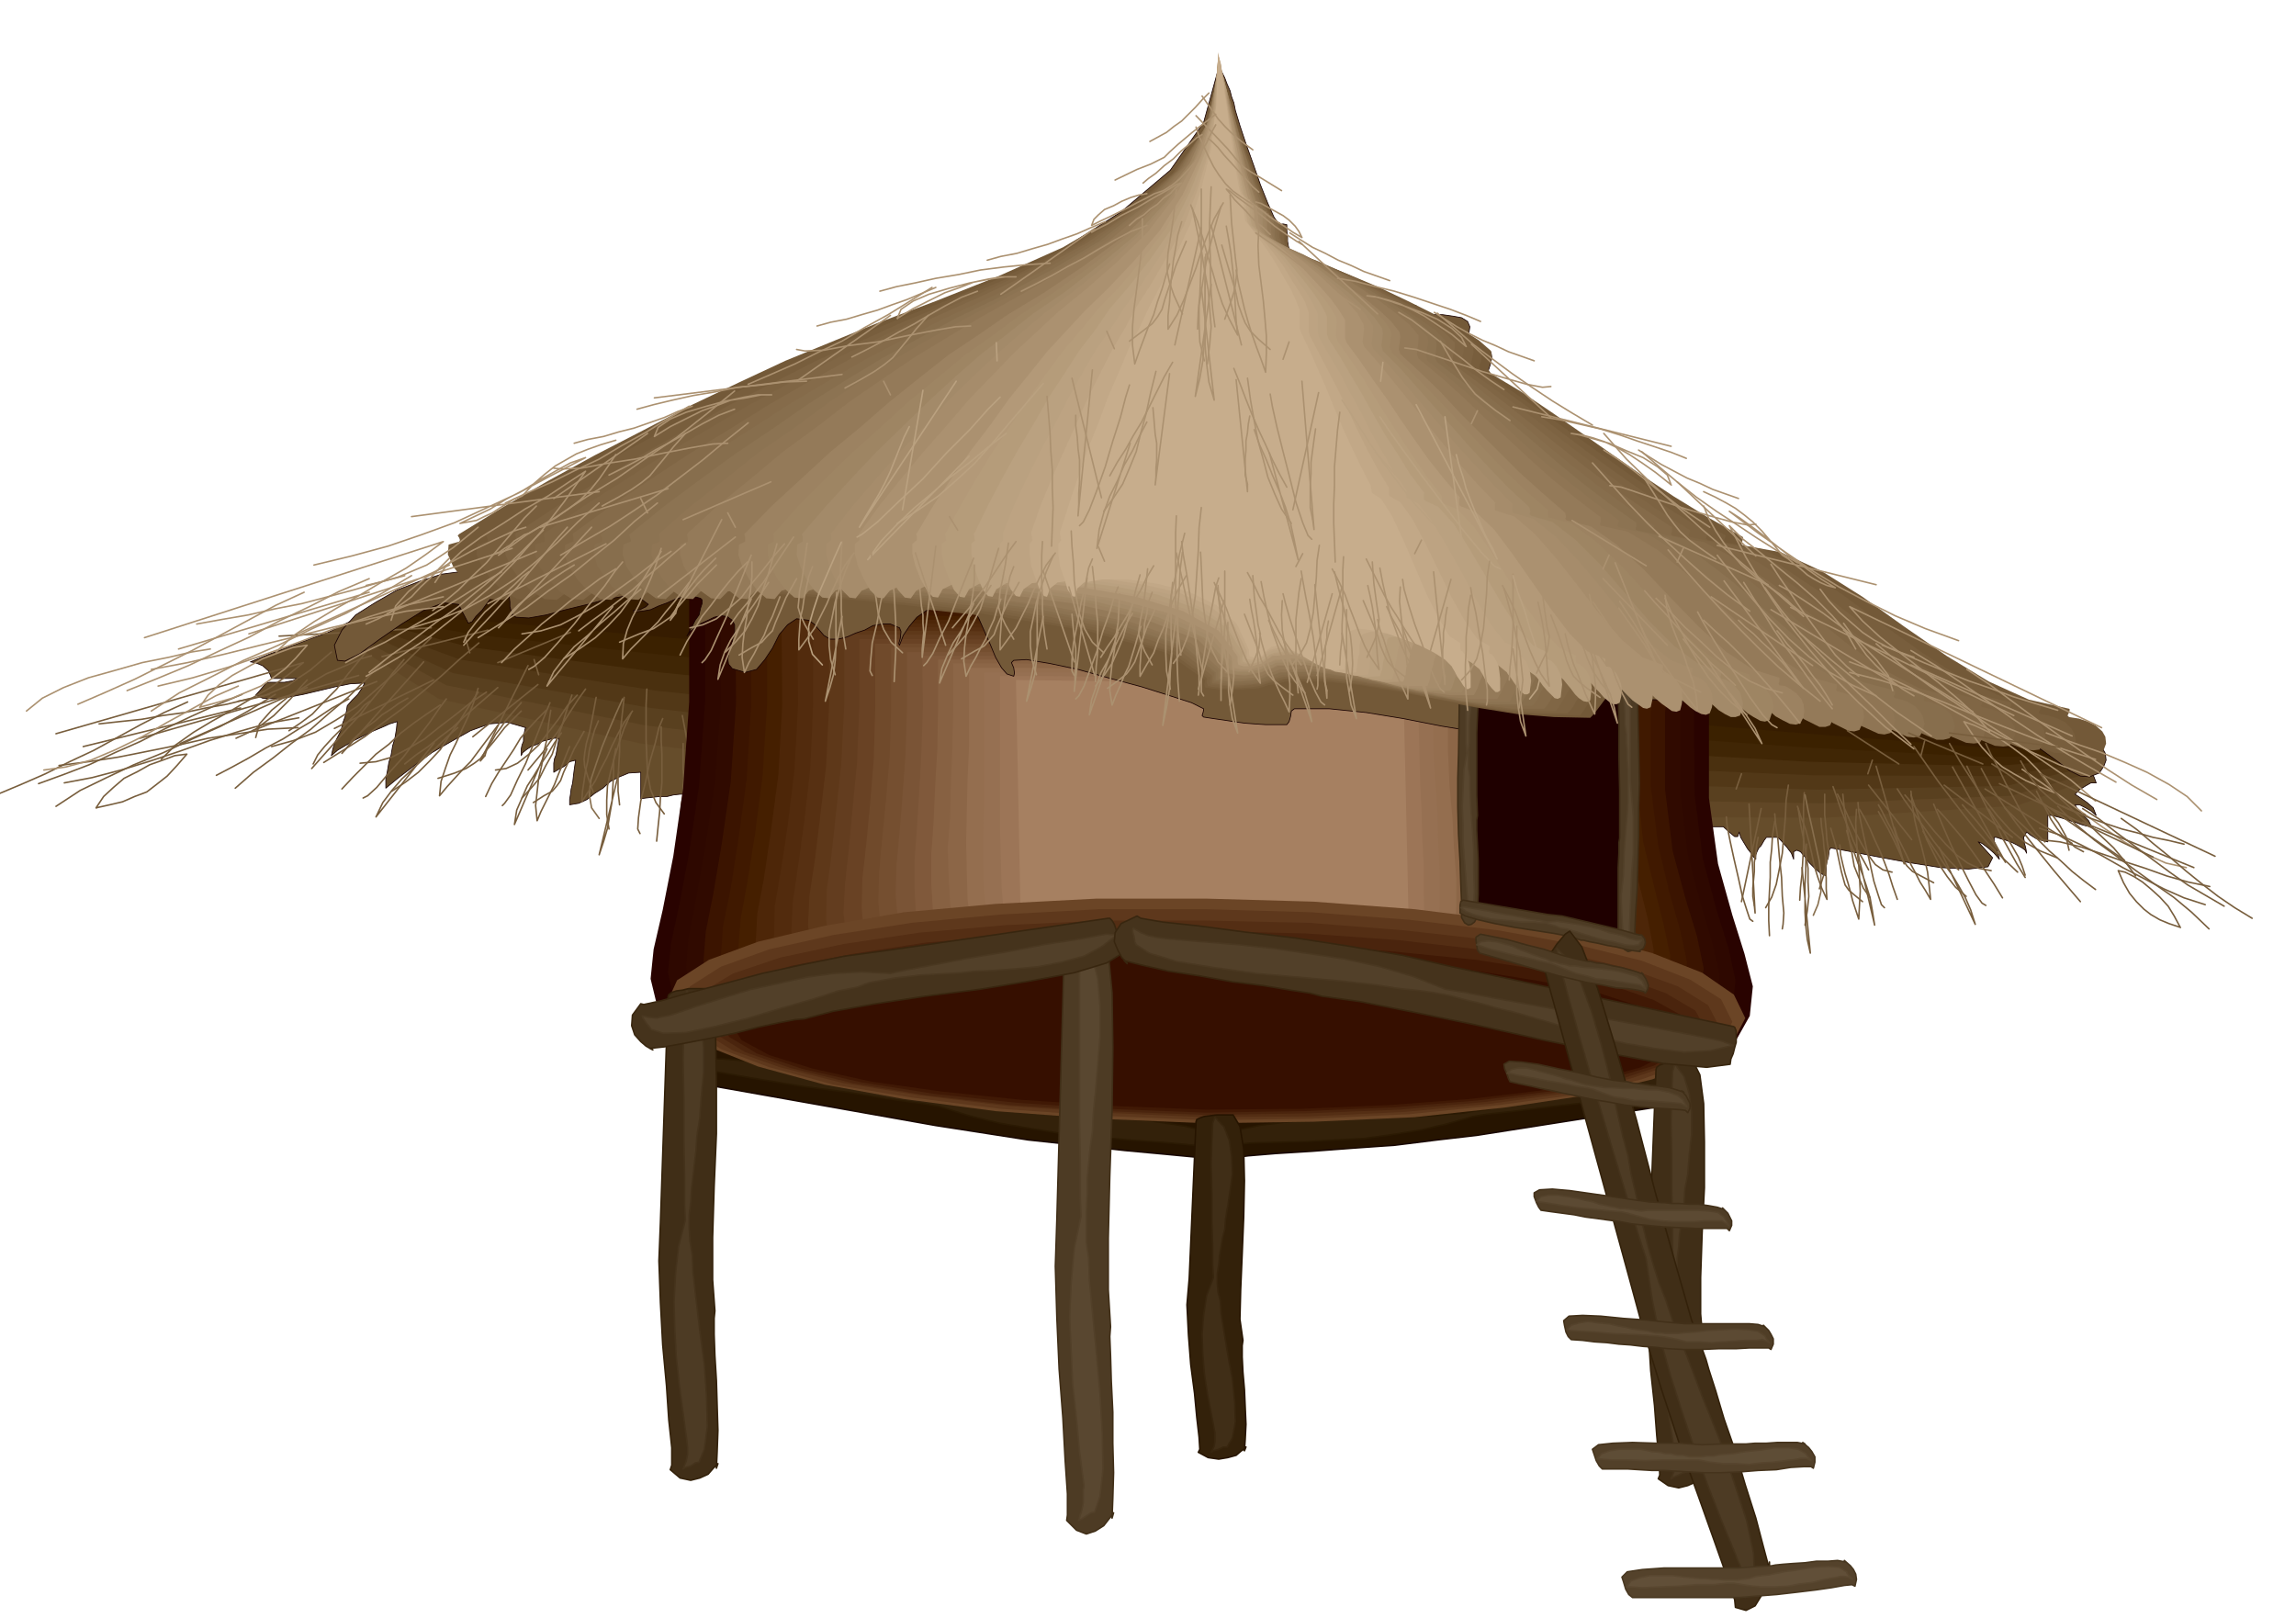 <svg xmlns="http://www.w3.org/2000/svg" width="490.455" height="345.663" fill-rule="evenodd" stroke-linecap="round" preserveAspectRatio="none" viewBox="0 0 3035 2139"><style>.brush1{fill:#261400}.pen1{stroke:#190800;stroke-width:2;stroke-linejoin:round}.brush2{fill:#33210a}.pen2,.pen3{stroke:#2b1a03;stroke-width:2;stroke-linejoin:round}.pen3{stroke:#170000;stroke-width:1}.pen4{stroke:none}.pen5,.pen6{stroke:#785e3d;stroke-width:2;stroke-linejoin:round}.pen6{stroke:#876e4d}.pen7{stroke:none}.brush39{fill:#735938}.brush41{fill:#4d3b24}.pen8{stroke:#402e17;stroke-width:2;stroke-linejoin:round}.brush42{fill:#594730}.pen9{stroke:#524029;stroke-width:2;stroke-linejoin:round}.pen10{stroke:none}.brush50{fill:#947a59}.brush55{fill:#ab9170}.pen11,.pen12{stroke:#ab9170;stroke-width:2;stroke-linejoin:round}.pen12{stroke:#baa180}.brush62{fill:#402e17}.pen13{stroke:#33210a}.pen13,.pen14,.pen16{stroke-width:2;stroke-linejoin:round}.pen14{stroke:#45331c}.pen16{stroke:#38260f}.brush63{fill:#45331c}.brush64{fill:#524029}.pen17{stroke:#4a3821;stroke-width:2;stroke-linejoin:round}.brush65{fill:#4f3d26}.pen18{stroke:#423019;stroke-width:2;stroke-linejoin:round}.brush66{fill:#5c4a33}.pen19{stroke:#54422b;stroke-width:2;stroke-linejoin:round}</style><path d="m2245 1455 2-3 1-3v-10l-2-7-1-6-1-6-1-4-26-6-44 1-59 7-67 10-70 11-65 11-57 7-39 5h-12l-21 2-28 3-32 3-35 3-31 4-28 4-19 6 3-4-1 1-5 4-4 7-4 8 1 11 7 10 16 10 4-3 23-3 36-3 48-3 53-4 57-4 56-7 52-6 293-46z" class="pen1 brush1"/><path d="m2033 1453-18 3-16 3-17 4-16 4-17 2-17 3-17 1-17 2-25 1-36 1h-43l-46 3-45 3-39 5-28 6-13 10-2 2-1 5-2 5 1 5 8-5 8-3 9-1 10-1 37-1 38-1 37-2 38-2 36-5 37-6 35-8 35-10 18-3 37-4 48-6 54-6 51-8 45-6 32-5 13-2-24-8-27-3-31 1-31 5-31 5-28 7-23 5-17 5z" class="pen2 brush2"/><path d="m899 1428-4-3-1-3-1-6 1-5v-7l2-6 2-6 2-3 28-5 52 4 67 9 79 14 79 14 77 14 65 10 47 6 12 1 24 4 32 3 38 5 39 5 37 6 31 6 24 6-5-4 1 1 5 4 6 8 3 8-1 10-8 10-17 9-6-4-26-3-42-4-54-5-63-7-65-7-64-10-58-9-338-60z" class="pen1 brush1"/><path d="m1143 1436 18 3 19 5 19 3 20 5 18 3 20 4 20 2 21 3 28 3 42 3 49 3 54 5 51 4 45 7 33 8 17 10v3l2 6 1 5 1 3-6-3-5-2-5-2-4-1-6-1-5-1h-11l-44-4-43-3-44-4-42-4-43-7-41-7-41-10-38-12-23-4-43-6-56-9-61-8-61-10-52-9-36-7-13-3 25-7h32l35 3 38 6 35 7 33 8 27 6 20 6z" class="pen2 brush2"/><path d="m331 875 6 1 10 4 8 7 4 10h36l-4 1-4 2-6 1-5 1h-19l-5 1-14 16 9 4 15 1 18-2 21-4 21-5 21-5 20-4 19-1-3 6-6 9-8 8-6 7-1 7-2 8-3 8-2 9-4 8-4 8-3 9-2 9 8-7 10-6 12-7 12-6 12-6 12-5 11-5 10-3-1 10-2 12-3 10-2 12-3 10-2 12-2 10v12l17-14 21-16 23-17 26-15 25-14 25-9 24-2 24 7-1 2-1 5-1 5v6l-2 5-1 5v9l2-4 5-4 6-4 8-3 7-4 8-2 7-2h7l-1 5-1 5-1 6-1 6-2 5-1 6v12l5-3 9-5 7-6 8-2-1 6-1 7-1 8-1 9-2 8-1 8-1 6v7l12-2 11-5 10-8 11-7 10-9 12-6 12-5 16-1v35l7-1 9-1 9-1h10l8-2 9-1h18v28-5l3-5 3-6 6-6 4-7 5-6 5-6 4-2 7 15 5-3 5-5 5-5 6-2 155-2 158-3 160-3 162 1 160 4 159 12 155 19 151 30h43l9 8 6 5h4l2-6 2 7 6 10 3 5 4 5 3 5 4 4v-6l2-5 2-4 3-3 4-7 3-4h15l5 5 7 8 6 8 3 8v-10l4-2 5 2 6 7 6 8 8 8 7 6 7 3v-13l1-6 2-6 1-9 2-3 22 4 36 7 43 8 44 7 37 2 26-3 6-12-19-21 5 2 8 6 8 7 7 8-2-8-2-8-3-8v-5h3l6 2 7 2 8 3 6 3 7 4 4 3 2 4-1-6-1-4-1-3v-2l-1-6 4-7 5 4 8 5 7 2 8 2v-35h5l8 2 7 2 9 3 7 2 8 3 7 2 7 1-4-8-7-7-8-9-3-5h6l8 4 7 4 7 6-4-10-8-7-10-7-6-4 6-6 8-5 7-4h7l-3-8-4-7-5-9-2-6h22l-9-1-7-2-7-3-6-3-6-5-6-5-5-5-5-5h-21l-257-61-260-51-264-42-267-31-274-22-277-9-282 3-287 18-30 16-26 15-25 12-24 12-25 9-24 9-27 10-27 11z" class="pen3" style="fill:#664d2b"/><path d="m2761 1031-94 34-253 16-362-1-416-17-420-33-369-47-267-59-110-70 80-55 247-24 360 2 420 24 423 40 375 55 271 64 115 71z" class="pen4" style="fill:#614726"/><path d="m2752 1025-93 27-252 10-359-6-413-20-416-33-366-44-263-53-108-59 78-54 246-24 357 1 416 24 420 40 372 56 268 64 113 71z" class="pen4" style="fill:#59401f"/><path d="m2744 1018-92 21-250 5-357-11-410-22-413-34-362-41-261-46-106-49 78-55 244-24 354 1 412 24 416 41 369 55 266 64 112 71z" class="pen4" style="fill:#523817"/><path d="m2736 1012-92 14-248-1-354-15-407-25-410-34-359-38-258-41-103-38 77-54 242-24 351 1 409 24 412 40 365 56 264 64 111 71z" class="pen4" style="fill:#4a300f"/><path d="m2728 1005-92 8-247-6-351-20-404-28-406-34-355-36-255-34-101-27 76-55 239-24 348 1 406 24 409 41 361 55 262 64 110 71z" class="pen4" style="fill:#402605"/><path d="m2720 999-92 2-244-13-350-25-400-30-404-34-352-33-252-27-98-18 76-55 237-24 345 1 402 24 405 41 359 55 259 65 109 71z" class="pen4" style="fill:#3b2100"/><path d="m2711 992-91-4-243-19-347-29-397-33-399-35-349-29-249-22-96-6 75-55 235-24 341 1 398 24 402 41 355 55 257 64 108 71z" class="pen4" style="fill:#361c00"/><path fill="none" d="m438 862-14 12-14 12-15 10-14 10-16 7-16 7-17 4-17 3m91-28-11 12-11 13-11 11-11 11-12 9-12 9-13 6-13 6m258-146-201 11" class="pen5"/><path fill="none" d="m356 918-28 6-28 7-28 5-28 6-29 4-28 5-29 3-27 3" class="pen5"/><path fill="none" d="m213 1004 19-19 24-17 25-15 27-15 25-15 26-15 22-16 20-16m0 0L74 970m244-34-208 51" class="pen5"/><path fill="none" d="m364 918-36 22-36 20-38 17-38 18-39 16-36 17-35 17-32 21" class="pen5"/><path fill="none" d="m394 962-40 2-39 6-40 6-39 9-40 8-40 8-39 6-39 5" class="pen5"/><path fill="none" d="m320 918-34 14-33 15-34 16-33 17-34 15-34 16-34 13-33 12m344-87-40 7-39 11-39 12-39 14-39 13-39 12-38 10-37 7m42 33 18-4 17-4 16-7 16-6 13-10 14-11 13-14 13-15-16 2-16 6-17 6-16 9-18 9-14 12-13 12-10 15" class="pen5"/><path fill="#785E3D" d="M127 1068h1v1h-1z"/><path fill="none" d="m248 928-31 14-31 16-31 17-31 17-32 15-32 16-32 14-31 13m409-141-168 74m236-90-289 83m323-103-24 25-23 23-25 21-25 22-26 19-24 19-26 19-24 21m322-192-26 22-24 22-25 21-25 21-26 19-25 19-27 17-27 17" class="pen5"/><path fill="none" d="m570 843-24 23-24 24-25 22-25 22-28 18-27 16-29 11-29 8m139-86-164 65m287-103-6-20m97 49-6-20m243 50-7-20m-297-69-140 35m249-32-96 40m-85 23-131 64m269-58-86 69m277-28 23 124M489 927l-7 5-8 9-11 10-11 12-12 12-11 12-9 11-6 12" class="pen5"/><path fill="none" d="m461 924-22 12-21 14-22 13-22 14-23 12-22 13-22 12-21 11m205-158-14 4-20 9-26 11-25 15-26 16-21 17-16 18-5 18m196-103-15 18-14 19-15 18-14 18-16 17-16 18-16 18-16 18m193-54-15 13-14 14-15 13-15 14-15 14-13 15-12 16-9 19m0 0 77-98m168-13-9 13-9 15-9 13-9 15-9 14-7 16-7 16-3 19m0 0 43-100m91 0-3 16v18l-1 18-1 18-3 17-3 18-5 17-6 18m0 0 26-109M560 875 452 996l7-8" class="pen5"/><path fill="none" d="m459 988 7-10 10-9 9-8 11-8 9-8 11-7 11-8 12-7m159-43-63 126 6-7" class="pen5"/><path fill="none" d="m641 999 3-10 6-9 5-9 7-9 6-9 7-8 7-8 7-8m235 11-25 145 1-11m0 0 1-12 2-11v-11l1-11-1-12v-34m-271-68-13 20-12 19-13 18-12 19-14 15-15 15-17 13-18 12m238-127-7 20-6 20-7 19-6 19-9 16-8 16-11 13-12 13m144-112-9 20-7 20-6 19-5 19-4 18-1 19v19l3 19M582 932l-18 12-17 12-17 13-16 15-17 13-15 15-15 15-15 16m270-104-12 12-11 12-11 13-9 15-10 15-10 15-9 15-8 17m232-92v18l1 18v38l-2 19-1 19-2 19-2 20" class="pen5"/><path fill="none" d="m658 909-15 13-15 13-15 13-15 14-16 12-16 13-16 11-15 12m239-99-10 14-9 14-9 14-9 15-10 13-9 13-10 12-10 12m127-96-2 18-2 18-2 18v18l-1 17-1 18v17l2 18M590 924l-9 12-13 19-17 22-18 24-19 21-16 19-12 11-6 3m247-126-5 12-8 20-9 23-10 25-11 22-9 20-8 11-3 3m299-106-5 12-8 20-9 23-10 25-11 22-9 20-8 11-3 3m-24-145-5 12-5 21-7 24-6 28-6 24-3 22-1 15 3 6" class="pen5"/><path fill="none" d="m643 915-21 14-20 16-21 16-20 16-22 13-21 11-21 6-21 2m287-90-13 14-12 18-13 17-13 17-14 13-14 11-15 7-14 2m200-107-1 21v46l1 24 1 21 4 21 7 17 11 15" class="pen5"/><path fill="none" d="m823 924-9 20-9 21-9 22-8 23-7 21-2 20 3 17 10 14" class="pen6"/><path fill="none" d="m632 910-6 19-7 18-8 17-8 18-8 16-6 17-6 18-2 19 10-12 10-11 10-11 11-11 9-12 9-12 9-12 9-12m70-20-3 19-2 19-4 17-3 18-4 17-2 18-2 18 2 20 5-12 6-12 6-12 6-12 5-13 5-12 5-13 5-12m83-47-11 15-8 15-8 16-7 16-8 15-7 15-9 14-9 14 1-14 2-13 2-14 3-13 2-14 3-13 4-14 5-12" class="pen5"/><path fill="none" d="m689 940-22 22-14 18-11 13-7 10-8 6-11 7-15 6-22 7m193-62-13 23-8 18-6 13-4 11-5 7-6 7-11 6-14 9m83-139-5 27-4 20-4 14-2 12-1 9 1 10 4 13 7 20M502 841l-13 14-14 18-15 18-15 20-17 17-15 16-16 12-15 10" class="pen5"/><path d="m911 786 1367 9-19 145v115l12 87 19 68 16 51 11 43-4 39-23 41-97-66-167-50-214-34-235-16-235 2-208 22-159 42-84 63-24-24-7-29 4-39 12-52 14-71 13-90 8-114V786z" class="pen7" style="fill:#290300"/><path d="M932 791h165l166 1 165 1 166 2h165l166 2 166 1 166 2-18 140 1 111 11 85 18 67 16 51 9 42-4 39-21 41-96-63-162-48-206-33-227-14-226 2-201 21-155 39-83 60-23-24-7-30 4-39 11-51 13-69 13-88 8-111V791z" class="pen7" style="fill:#2e0800"/><path d="M953 796h159l161 2 160 1 161 2h160l161 2 161 1 162 2-17 135v106l10 83 17 65 15 50 10 43-3 38-21 42-94-60-157-45-199-30-219-14-218 1-194 20-150 37-82 57-22-26-7-29 3-39 10-51 12-68 13-85 8-108V796z" class="pen7" style="fill:#300a00"/><path d="m972 802 155 1 156 1 155 1 156 1 156 1 156 1 156 1 156 2-17 130v103l10 81 17 63 15 49 9 43-4 38-19 42-93-57-152-43-192-29-211-13-211 1-188 19-145 35-81 54-21-26-5-31 3-39 10-50 11-65 12-83 7-104-1-127z" class="pen7" style="fill:#3b1400"/><path d="M993 808h150l151 1 150 1 151 2h150l150 1 151 1 151 2-15 125v99l10 78 15 63 14 49 9 42-4 39-18 41-91-54-147-40-185-28-203-12-202 1-181 17-140 33-80 52-20-27-6-32 3-39 10-49 10-64 11-80 6-100V808z" class="pen7" style="fill:#401900"/><path d="M1014 813h144l146 2h145l146 2h145l146 2h145l147 2-15 120 1 96 8 76 15 61 12 48 9 42-3 39-17 41-89-51-143-38-178-26-194-11-195 1-173 16-136 30-79 48-19-28-6-31 3-39 9-49 10-63 10-77 6-96V813z" class="pen7" style="fill:#451f00"/><path d="M1033 819h140l141 1 140 1 141 1h140l140 2h141l141 2-14 115 1 92 8 74 14 59 12 48 8 42-3 38-16 41-87-48-137-35-172-24-186-11-186 1-167 15-132 29-78 45-18-29-5-31 2-39 9-48 9-61 10-75 5-93-1-112z" class="pen7" style="fill:#4d2608"/><path d="M1054 824h135l135 1 135 1 136 1 135 1 136 1 135 1 136 2-12 110v89l8 71 13 58 11 47 8 41-3 39-14 40-86-45-133-33-164-22-179-10h-179l-160 14-127 27-76 42-17-29-4-32 1-40 8-47 9-59 9-73 5-89-1-107z" class="pen7" style="fill:#522b0d"/><path d="M1075 829h129l131 1 129 1 131 2h130l130 1 130 1 131 2-12 104 1 86 8 69 12 57 10 46 7 42-2 38-13 41-84-41-128-31-157-21-170-10h-171l-153 13-123 25-75 38-15-30-5-32 2-39 7-47 8-58 8-70 4-86V829z" class="pen7" style="fill:#573012"/><path d="M1096 834h124l126 1 124 1 126 2h125l125 1 125 1 126 2-12 99 1 82 7 66 12 56 9 46 7 41-2 39-13 41-83-38-122-28-150-20-162-9h-162l-147 12-118 23-75 35-14-31-5-33 2-39 7-46 7-57 8-68 4-82v-97z" class="pen7" style="fill:#5e3819"/><path d="M1116 839h120l120 2h120l120 2h120l120 2h120l121 2-11 94 1 78 7 65 10 54 9 45 6 42-2 38-11 41-81-35-118-26-143-18-154-8h-154l-140 10-114 20-73 33-13-31-4-34 1-39 6-45 6-55 7-66 4-78v-93z" class="pen7" style="fill:#633d1f"/><path d="M1136 845h114l116 1 114 1 116 1 114 1 116 1 114 1 116 2-9 89 1 75 6 61 10 53 8 45 5 41-2 38-10 41-79-32-113-23-136-17-145-7-147-1-133 9-109 19-72 29-12-32-4-34 2-39 5-45 5-54 6-62 3-75v-87z" class="pen7" style="fill:#694224"/><path d="M1157 851h109l111 1 109 1 111 2h109l110 1 110 1 111 2-9 83 1 71 5 59 9 52 8 43 5 41-2 39-8 40-78-28-108-21-129-15-138-7h-139l-126 8-105 16-71 26-10-32-3-34 1-39 5-44 5-52 5-61 2-71v-82z" class="pen7" style="fill:#704a2b"/><path d="M1178 856h104l105 2h105l105 2h105l105 2h105l105 2-8 79 1 67 4 57 8 50 7 43 5 40-2 39-7 40-76-25-103-19-122-13-129-6-131-1-119 8-101 14-70 23-10-34-3-34 1-39 4-43 5-51 5-58 2-67v-78z" class="pen7" style="fill:#754f30"/><path d="M1199 862h99l99 1 100 1 100 1h99l100 2h100l100 2-7 73 1 64 4 55 8 49 5 42 5 40-1 39-7 40-74-22-98-16-115-12-122-5-122-1-112 6-96 12-69 20-9-34-3-36 1-39 4-42 4-49 4-55 2-64v-72z" class="pen7" style="fill:#7a5436"/><path d="M1219 867h94l95 1 94 1 96 1 94 1 95 1 94 1 96 2-6 68 1 61 4 52 6 47 5 42 4 40-1 38-5 40-73-19-93-14-108-9-114-5-114-1-105 5-92 10-67 17-8-35-2-36v-39l3-41 3-48 3-53 2-61-1-67z" class="pen7" style="fill:#80593b"/><path d="M1240 872h89l89 1 89 1 90 2h89l90 1 90 1 90 2-5 63 1 57 3 50 6 46 4 41 3 40v39l-4 40-71-16-88-12-101-9-105-3-107-2-98 4-87 8-67 13-7-36-2-35v-39l3-41 2-46 3-51 1-57v-62z" class="pen7" style="fill:#876142"/><path d="M1260 877h84l85 2h84l85 2h84l85 2h84l85 2-4 58 1 53 3 48 5 45 3 41 3 40v38l-3 40-70-13-83-9-94-7-97-4-98-1-92 2-82 6-66 10-6-37-2-36-1-39 3-40 1-45 2-48 1-53v-57z" class="pen7" style="fill:#8c6647"/><path d="M1281 883h79l79 1 79 1 80 1h79l80 2h79l81 2-3 54v49l2 46 4 43 2 39 3 40v38l-2 40-68-10-78-6-87-6-89-2-90-2-85 2-78 4-64 7-5-37-1-37-1-39 1-39 1-44 2-45V883z" class="pen7" style="fill:#946e4f"/><path d="M1301 889h148l74 1 75 1 74 1 74 1 75 1 75 2-2 48 1 46 2 42 3 42 1 39 2 39v39l-1 40-66-6-73-5-79-3-82-2-82-2-78 1-73 1-64 4-4-38-1-37v-39l1-39V889z" class="pen7" style="fill:#967052"/><path d="M1322 894h69l69 1 69 1 69 1h69l70 1 69 1 70 2-1 43 1 42 1 41 2 41 1 38 2 39v39l1 39-65-3-69-2-73-2-73-2-74-2-71-1h-131l-3-38-1-38-1-38V894z" class="pen7" style="fill:#9c7557"/><path d="m1343 899 512 7 7 309h-127l-65-1h-65l-66-2-65-2-64-3-61-2-6-306z" class="pen7" style="fill:#a68061"/><path d="m1594 1188 142 4 134 10 121 15 106 20 87 23 66 26 42 29 15 31-15 29-42 28-66 24-87 21-106 16-121 13-134 6-142 2-144-6-134-10-121-16-105-19-88-24-65-26-42-28-14-29 14-31 42-27 65-24 88-21 105-18 121-11 134-7h144z" class="pen7" style="fill:#6b4526"/><path d="m1594 1202 139 4 130 10 118 14 104 19 85 21 64 25 41 26 15 30-15 27-41 26-64 23-85 20-104 14-118 12-130 6-139 2-141-6-130-9-118-15-103-17-85-23-64-24-41-27-13-27 13-29 41-26 64-23 85-19 103-16 118-11 130-7h141z" class="pen7" style="fill:#5e381c"/><path d="m1594 1217 136 3 127 10 115 13 101 18 82 20 63 23 40 25 14 27-14 25-40 24-63 21-82 19-101 14-115 11-127 6-136 1-137-6-127-9-115-14-100-16-84-21-62-22-40-25-13-26 13-27 40-24 62-21 84-18 100-15 115-10 127-6h137z" class="pen7" style="fill:#542e14"/><path d="m1594 1231 132 3 124 9 112 13 99 17 80 18 61 22 39 23 14 25-14 23-39 23-61 20-80 17-99 13-112 10-124 5-132 2-134-5-124-8-112-13-97-16-82-20-60-21-39-24-13-23 13-25 39-22 60-20 82-16 97-15 112-9 124-6h134z" class="pen7" style="fill:#4a240d"/><path d="m1594 1247 129 2 120 9 109 11 96 15 78 17 60 21 38 21 14 24-14 21-38 21-60 18-78 16-96 12-109 9-120 5-129 2-130-5-120-8-110-12-95-15-79-18-59-20-37-22-13-21 13-24 37-20 59-18 79-15 95-13 110-9 120-5 130 1z" class="pen7" style="fill:#401905"/><path d="m1594 1261 125 3 117 7 106 11 93 15 76 15 58 19 37 20 13 21-13 20-37 19-58 16-76 15-93 11-106 8-117 5-125 1-127-5-117-8-106-11-92-13-77-17-58-18-37-20-12-20 12-21 37-19 58-17 77-13 92-12 106-8 117-5 127 1z" class="pen7" style="fill:#360f00"/><path d="m1610 93-19 69-44 63-65 55-77 49-85 42-83 37-77 32-61 28-61 27-62 32-63 32-63 36-64 36-62 38-60 37-57 38-2 2 2 5 1 3-1 2-23 3-28 9-31 12-28 16-27 17-18 20-10 20 4 20 10 1 20-10 26-19 29-20 29-18 26-10 20 2 11 21 2 4 5-2 5-7 8-8 8-11 8-10 7-7 7-2 2 1 3 4 1 6 1 8v6l2 7 2 4 4 3 17 1 23-4 26-7 29-7 26-7 24-4 18 2 12 9-3 3-8 4-9 1 1 2 11-1 11-2 11-5 11-4 11-5 11-3 11-1 11 3 2 2v5l-2 6-2 9-5 7-4 8-4 7-3 6 4-6 7-5 8-6 9-4 8-4 9-2 8 1 7 5 3 6v9l-2 8-2 10-3 9-2 9 1 7 5 6 17 5 15-4 11-13 10-15 9-18 11-13 12-8 16 2 7 5 7 8 6 7 8 5h11l12-3 11-5 12-4 11-6 12-2h11l12 5 2 5-1 9-2 7 1 2 5-13 8-12 10-12 13-9 12-8 14-4 14-1 15 5 7 6 7 13 7 16 8 18 7 17 8 14 7 8 9 3 1-4-1-7-3-7 3-3 17-1 30 5 38 8 43 12 41 11 38 12 28 9 16 8v2l-1 4-1 3 2 2 13 2 14 2 13 2 14 2 13 1 15 1h28l3-4 2-7 1-7 4-3h46l49 5 49 8 51 10 49 8 50 8 49 4h48l3-3 5-6 6-9 6-9 5-10 6-8 4-6 5-2 44-2 68 3 83 7 91 11 87 11 78 13 59 11 33 10-2-1-8-4-9-5v-1l14 1 14 7 14 10 15 11 13 10 14 7 12 1 13-5 6-9 3-8-1-9-4-7-9-8-10-5-12-5-13-2-2-2 2-4 1-4-1-1-53-11-53-26-56-35-55-40-56-41-54-35-54-26-50-10-2-2 1-3 1-4v-2l-48-28-44-28-42-29-40-28-40-30-39-28-40-27-40-26-4-8 3-9 2-9-1-7-9-7-10-4-11-5-9-5-1-1 3 2h4l3-1 2-13-3-7-8-5-11-2-14-2h-14l-12-1-9-1-2-3 1-3 1-3v-1l-21-4-20-6-21-10-20-9-20-11-18-10-17-9-14-5-8-4-5-3-4-4-1-4-1-6v-6l-1-8v-8l-5-1-5 1-7-10-8-18-10-25-9-26-10-28-8-24-6-20-2-10-3-8-2-8-4-9-3-8-4-8-3-5-2-1v4z" class="pen3 brush39"/><path d="m1938 796 216 41v404l-216-40V796z" class="pen4" style="fill:#1f0000"/><path d="m1931 800 2-4 5-1h5l6 1 3 14 2 29v84l-2 46v82l1 27-1 6v14l1 19 1 22v43l-1 18v14-2l-4 7-4 3-4 1-5-3-4-7v-20l-1-24-1-30-2-36-1-37v-37l1-33 3-196z" class="pen8 brush41"/><path d="m1944 937-1 10-1 11v23l-1 11v23l2 12v15l1 24 2 27 2 31v28l1 26-1 20-3 11-4 2-3 2 1-7 1-6v-11l-2-25-2-25-2-24v-24l-1-25 1-24 1-24 4-22-1-14V825l1-21 1-8 3 14 3 18 1 19 1 22-2 20-1 20-1 16v12z" class="pen9 brush42"/><path d="m2163 839-3-4-4-3-6-3h-4l-5 13-1 28-1 39 1 45v46l1 44v64l-1 6v14l-1 19v83l2 14-2-4v1l2 4 3 6 3 4 5 3 4-1 6-7-1-4v-15l1-24 2-30 1-35 1-36v-37l1-33-4-197z" class="pen8 brush41"/><path d="M2150 971v11l1 11v11l1 12v45l-1 16-2 23-2 27-1 30-3 28 1 25 1 19 4 12 3 4 5 4-3-7v-18l1-24 1-24 1-24 2-24v-48l-2-24-2-23V927l-1-35v-59l-5 11-2 17-2 19 1 22v20l2 20v16l2 13z" class="pen9 brush42"/><path d="m1928 786-2 2-1 5v10l7 4 17 5 22 5 26 5 26 4 26 4 21 4 16 4h4l8 2 10 3 13 3 12 2 13 3 11 2 8 1h-2l5-3 1-4 2-4-1-5-4-5h-3l-8-3-15-4-17-4-21-6-20-5-21-5-19-2-114-18z" class="pen8 brush41"/><path d="M2005 815h13l7 1 7 1h6l7 2 6 1 7 3 8 1 14 4 16 5 17 5 16 4 15 4h11l7-1 2-4 2-3-7 1-7-1-15-5-14-5-14-4-13-3-15-3-13-2-14-1-13 1-9-3-14-3-19-4-19-3-21-4-17-3-12-2-4 1 7 5 10 5 11 3 13 3 11 1 11 1 9 1 7 1z" class="pen9 brush42"/><path d="m1934 1190-3 2-1 5v10l7 4 17 5 22 5 26 5 26 4 26 4 21 4 15 5h3l8 2 11 2 13 3 12 2 12 3 11 2 8 1-1-1 5-3 2-4 1-4-1-5-4-5h-3l-8-2-14-4-17-4-21-5-21-5-21-5-19-2-112-19z" class="pen8 brush41"/><path d="M2011 1219h18l7 1h6l7 2 7 2 7 3 8 1 13 4 16 5 17 5 16 3 15 4 11 1 7-1 2-3 2-3h-7l-8-2-14-5-14-3-14-5-13-3-15-3-13-2-14-2-13 1-9-2-14-2-19-4-19-3-20-4-17-3-12-2-4 1 7 5 10 4 11 3 12 3 11 1 12 1 9 1 8 1z" class="pen9 brush42"/><path d="m1610 108-19 65-44 58-65 51-77 45-85 38-83 33-77 29-61 25-61 25-62 29-63 30-63 33-64 33-62 34-60 35-57 35-2 2 2 3 1 3-1 2-14 4-1 13 7 16 14 18 16 15 19 10 17 1 14-10 40-6h101l140 6 161 12 162 17 146 24 108 29 54 36-2 6 2 4 21 3h19l17-1 16-2 13-3 13-3 11-2h56l49 6 49 7 51 11 49 9 50 8 49 4 48 1 3-3 5-6 6-8 6-8 5-9 6-8 4-6 5-2 44-2 68 5 83 8 91 11 87 11 78 13 59 11 33 11 5 2 9 6 12 6 15 8 14 5 14 5 12 1 9-1 6-8 3-8-1-9-4-7-9-8-10-5-12-4-13-2-2-2 2-4 1-4-1-1-53-12-53-24-56-34-55-38-56-40-54-34-54-25-50-9-2-2 1-3 1-4v-2l-48-27-44-27-42-28-40-28-40-28-39-27-40-27-40-24-4-6 3-8 2-9-1-7-16-14-25-16-33-18-36-18-40-19-38-16-35-14-27-8-8-4-5-3-4-4-1-3-1-6v-5l-1-7v-8l-5-2h-5l-7-10-8-16-10-23-9-25-10-26-8-23-6-19-2-9-3-7-2-8-4-8-3-8-4-8-3-4-2-1v4z" class="pen10 brush39"/><path d="m1610 106-18 65-42 58-62 51-74 46-82 38-80 33-74 29-60 25-58 25-60 29-61 31-61 33-61 33-60 34-58 35-54 35-2 2 1 3 1 3v2l-14 4-1 13 7 16 13 18 16 15 18 10 16 1 14-10 39-7h97l135 6 156 12 156 17 140 23 105 29 51 36-1 6 1 4 21 3h19l16-1 15-1 12-4 13-2 10-3h54l47 5 48 8 49 10 48 9 49 8 47 4 47 1 3-3 4-6 5-8 6-8 5-10 5-8 4-5 5-2 42-1 67 4 80 8 87 11 84 11 75 13 57 11 32 10 4 2 9 6 12 6 14 8 13 5 14 5 12 1 9-1 6-8 2-8-2-9-4-7-8-8-10-5-12-4-11-2-2-2 2-4 1-4-1-1-51-12-52-24-53-34-53-38-54-40-53-34-52-25-48-9-2-2 1-3 1-3v-1l-46-27-42-27-41-28-39-28-39-28-38-27-39-27-39-25-3-6 3-8 1-9-1-7-15-14-24-16-32-18-35-18-38-18-37-16-33-14-26-9-8-3-5-3-3-4-1-3-2-6v-21l-6-1-5 1-6-10-8-17-9-22-9-25-10-26-8-23-6-19-2-9-3-8-2-8-3-8-3-8-4-7-3-4-2-2v4z" class="pen10" style="fill:#785e3d"/><path d="m1610 105-17 65-41 58-59 51-71 45-78 39-78 33-71 29-57 26-57 25-57 29-59 30-58 33-59 33-57 35-56 34-53 35-1 2 1 4v5l-13 4-1 13 7 16 13 18 15 15 17 10 16 1 13-10 38-7h93l130 5 150 12 150 16 136 24 100 28 50 36-1 5 2 5 19 3h18l16-1 15-2 12-4 12-2 9-3h52l45 6 46 7 48 11 46 8 47 8 45 5h45l3-3 4-5 5-9 6-8 4-10 5-7 4-6 5-2 40-2 64 5 77 7 84 11 81 11 73 13 54 11 31 10 5 2 9 6 11 6 14 8 13 5 13 5 11 1 8-1 5-9 3-8-2-9-4-6-7-8-9-5-12-4-11-2-2-3 1-3 1-4v-1l-49-12-50-24-52-34-51-38-52-39-51-34-50-25-47-9-2-2 1-3 1-4v-1l-44-27-41-27-40-28-37-27-37-28-36-27-37-27-37-24-4-7 2-8 2-9-1-7-15-13-23-16-31-18-34-18-37-18-36-17-32-14-25-8-7-3-4-3-4-4-1-3-1-6v-5l-1-7v-8l-5-2-5 2-6-10-8-18-9-23-9-25-9-26-8-23-5-18-2-9-3-7-2-8-4-9-3-8-3-7-3-4-2-1v4z" class="pen10" style="fill:#7d6342"/><path d="m1610 104-16 64-39 59-58 51-68 45-75 38-74 34-68 28-55 26-54 26-55 29-57 31-56 33-57 33-54 35-54 34-50 35-1 2 1 4v5l-12 4-1 13 6 16 13 18 14 15 16 10 15 1 13-10 36-7 91-1 125 5 144 12 145 16 130 23 96 29 49 36-1 5 1 4 18 2 18 1 15-2 14-1 11-3 11-3 10-2h10l41-1 43 5 45 8 45 10 44 8 45 8 43 5h43l3-3 4-6 5-9 5-8 5-9 5-8 4-5 5-2 39-2 61 4 73 7 81 11 78 11 70 12 52 11 30 10 4 2 8 6 11 6 14 8 12 5 12 5 11 1 8-1 5-8 3-8-1-9-4-7-8-8-9-5-11-4-11-2-2-2 2-3 1-3-1-1-47-12-48-24-49-34-49-38-51-40-49-33-48-25-45-10-2-2 1-3 1-3v-1l-43-27-39-27-38-28-36-27-36-28-36-27-36-27-35-24-3-6 1-8 2-9v-7l-14-14-23-16-29-18-33-17-36-18-34-16-31-14-24-8-7-4-4-3-4-4-1-3-2-6v-6l-1-7v-8h-9l-6-10-7-17-9-22-8-25-9-26-8-23-6-19-2-9-2-8-2-8-3-8-3-8-3-7-3-3-2-1v4z" class="pen10" style="fill:#806645"/><path d="m1610 101-15 65-38 59-55 51-65 45-72 39-71 33-65 29-52 26-52 26-53 29-54 31-53 33-54 33-53 35-52 35-48 35-1 2 1 4v5l-11 4-1 13 6 16 12 18 14 15 16 10 14 1 13-10 34-7 86-1 120 5 139 11 139 16 125 22 92 28 46 36v10l18 3h17l15-1 13-2 11-3 11-3 9-2 9-1h39l42 5 42 7 44 10 43 8 43 8 41 5h42l3-3 4-6 5-9 5-8 4-9 5-8 4-6 4-2 37-2 59 4 71 7 77 11 74 11 67 12 50 11 29 10 5 2 8 6 11 6 12 8 12 5 12 5 10 1 8-1 5-8 2-8-2-9-3-7-8-8-8-5-11-4-10-2-2-2 2-3v-4l-45-12-46-24-48-34-47-38-49-39-47-33-47-25-43-9-1-2 1-3v-6l-41-27-38-26-37-28-34-27-35-28-34-27-34-26-34-25-3-6 1-8 2-9v-7l-14-14-22-16-29-18-31-17-34-18-33-15-29-14-23-8-7-4-4-3-4-4v-3l-2-6v-5l-1-7v-8l-4-2h-4l-6-10-8-16-9-22-8-25-9-26-7-23-5-19-2-9-3-7-2-8-3-8-3-8-3-7-2-4-2-2v4z" class="pen10" style="fill:#856b4a"/><path d="m1610 100-15 65-35 58-53 51-62 46-68 39-68 34-63 29-50 26-50 26-50 29-52 31-51 33-52 33-50 35-49 35-46 35-2 2 2 4v5l-10 4-1 13 5 16 12 18 13 15 15 10 14 1 12-10 33-7 83-1 114 4 133 11 133 15 120 22 89 28 44 35-1 7 1 4 17 3h16l15-1 13-2 11-4 10-2 8-3h9l37-1 40 5 41 8 42 10 41 8 41 7 40 4h39l3-3 4-5 4-9 5-8 4-9 5-8 4-5 4-2 35-2 56 4 68 7 75 11 71 11 64 11 48 11 27 9 4 2 8 6 11 6 12 8 11 5 12 5h9l8-2 5-8 2-8-2-8-3-7-7-7-8-5-10-4-10-2-1-2 1-4v-5l-44-11-44-24-46-33-46-38-47-39-45-33-44-25-41-9-2-2 1-3 1-3v-1l-39-27-36-26-36-28-33-27-33-28-33-27-33-27-33-24-3-6 2-8 2-10-1-6-13-14-21-15-28-18-30-18-33-18-31-16-29-13-22-8-7-4-3-3-4-4v-3l-2-6v-6l-1-7v-8h-8l-6-10-6-17-9-22-8-25-9-26-6-23-6-19-2-9-3-7-2-8-3-8-2-8-3-7-2-4-2-1v4z" class="pen10" style="fill:#876e4d"/><path d="m1610 98-14 65-34 59-50 51-59 46-65 39-65 34-60 29-48 26-48 26-48 29-49 31-49 34-49 33-48 35-47 35-43 35-2 2 1 4 1 3v2l-10 4-1 13 5 16 12 18 13 14 14 10 13 1 11-10 32-7 79-1 109 4 127 11 127 15 114 22 86 28 42 35v10l17 2h16l13-1 13-2 10-4 9-2 8-3h8l36-1 39 6 39 7 40 10 39 8 39 8 38 4h38l3-3 4-6 4-8 5-8 4-9 4-8 4-6 4-2 34-2 53 4 65 7 71 10 68 11 61 11 47 11 26 10 3 2 8 5 10 6 12 8 11 5 11 5 9 1 8-2 4-8 2-8-2-9-3-6-7-8-8-5-10-4-9-2-2-2 2-3v-5l-42-11-42-24-44-33-43-38-45-39-43-33-43-25-40-9-1-2 1-3v-5l-38-27-34-26-34-28-31-27-32-27-31-27-32-26-31-24-3-6 1-8 1-9-1-7-12-14-20-16-26-18-29-17-32-19-30-15-27-14-21-8-7-3-4-3-3-4-1-3-1-6v-5l-1-7v-8l-3-2-4 2-6-10-7-17-8-23-7-25-9-26-6-23-5-18-2-9-3-8-2-8-3-8-2-8-3-7-2-4-2-1v4z" class="pen10" style="fill:#8c7352"/><path d="m1610 96-13 65-32 59-48 51-56 46-62 39-62 34-57 29-46 26-45 26-45 29-47 31-46 34-48 33-45 36-45 35-41 36-1 2 1 4v5l-10 4-1 13 5 16 11 18 12 14 14 10 13 1 10-10 30-7 75-1 105 3 121 10 121 15 110 22 81 27 41 35v11l15 2 16 1 12-2 13-1 9-4 10-2 8-3h8l34-1 36 5 37 7 38 9 38 8 38 8 36 4h37l2-3 3-6 4-9 4-8 4-9 4-8 4-6 4-2 33-2 51 4 61 7 68 10 65 11 58 11 44 11 25 10 3 2 8 5 9 6 12 8 11 5 11 5 8 1 8-2 4-8 2-8-2-9-3-7-7-7-7-5-10-5-9-1-1-3 1-3v-4l-40-11-41-24-42-33-42-38-42-39-42-33-40-25-38-9-2-2 1-3 1-3v-1l-36-27-33-26-33-27-30-27-30-28-30-26-31-26-30-24-2-7 1-8 2-9-1-8-13-13-19-15-25-18-28-17-30-18-29-16-26-13-20-8-6-4-4-3-3-4v-3l-2-6v-21l-3-1-5 1-6-10-6-16-7-22-7-25-8-26-6-23-5-19-2-9-3-7-2-8-3-8-2-8-3-8-2-4-2-1v4z" class="pen10" style="fill:#8f7554"/><path d="m1610 94-12 65-30 59-45 52-54 46-59 39-59 34-54 30-43 26-43 26-43 29-45 31-44 34-45 33-43 36-43 35-39 36-1 2 1 4v5l-10 4v13l5 16 11 18 11 14 14 10 12 1 10-10 29-7 71-1 100 3 115 10 116 15 104 21 77 27 39 35-1 5 2 4 15 3h14l12-1 11-2 9-4 9-2 7-3h8l32-1 35 5 36 8 36 9 36 8 36 7 34 3h35l2-3 3-5 4-9 4-8 3-9 4-8 4-5 4-2 31-2 48 3 59 7 64 10 62 10 56 11 43 11 24 10 3 2 7 5 8 6 11 8 10 5 10 5 8 1 7-2 4-9 2-8-1-9-3-6-6-8-7-5-10-4-9-2-1-2 1-3v-4l-38-11-38-24-40-33-40-38-41-39-40-33-39-24-36-8-1-2 1-3v-6l-34-26-32-26-30-27-29-27-30-27-28-27-29-26-29-24-2-6 1-8 1-10v-7l-12-14-18-15-24-18-26-17-29-18-28-16-25-13-19-8-6-3-3-3-3-4-1-3-1-6v-5l-1-7v-8l-3-2-5 2-6-10-6-17-7-22-7-25-7-26-6-23-5-19-1-9-3-7-2-8-3-8-2-8-3-8-2-4-1-1v4z" class="pen10 brush50"/><path d="m1610 92-11 65-29 59-42 52-51 46-56 39-55 35-51 30-42 26-41 26-40 30-42 31-42 34-42 33-42 36-40 35-37 36-1 1 1 4v6l-9 4v13l4 16 11 18 11 14 13 10 11 1 10-10 27-8 68-2 94 3 110 10 110 14 99 21 74 28 37 35-1 5 1 5 14 2 13 1 11-2 11-2 8-3 9-3 7-3h7l31-1 33 5 34 7 35 9 34 8 34 7 33 4h33l2-3 3-6 3-9 4-8 3-9 3-8 3-5 3-2 29-2 47 3 56 6 62 10 59 10 54 11 40 10 23 9 3 3 6 6 8 6 10 7 10 5 10 5h8l6-2 4-8 1-8-1-8-3-7-6-7-7-5-9-5-8-1-1-2 1-4v-5l-36-10-37-23-38-34-38-37-39-38-37-33-37-24-34-9-1-2v-9l-33-26-30-26-30-27-27-26-28-28-27-27-28-26-27-24-2-6 1-8 1-9v-7l-12-13-17-15-23-18-25-17-28-18-26-15-23-13-18-8-6-4-3-3-3-4-1-3-1-6v-21h-8l-5-10-6-16-7-22-7-25-8-26-6-23-5-19-1-9-2-7-2-8-2-8-2-8-3-7-2-4-1-2v4z" class="pen10 brush50"/><path d="m1610 91-11 65-26 59-40 52-48 46-53 39-52 35-48 29-39 27-39 26-38 30-40 32-39 34-40 33-39 36-38 35-35 36-1 1 1 4v6l-8 4-1 13 5 16 10 18 10 14 12 10 11 1 9-11 25-7 65-2 89 3 104 9 104 14 94 21 70 27 35 35v9l14 2 13 1 11-2 10-2 8-3 8-3 6-3h7l29-1 32 5 32 7 33 9 32 8 32 7 31 4h31l2-3 3-6 3-9 4-8 3-10 3-7 3-6 4-2 27-2 44 3 53 6 58 10 56 10 50 11 38 11 22 10 3 2 6 5 8 5 9 8 9 5 10 5 8 1 6-2 4-8 1-8-1-9-3-7-6-7-7-5-8-5-8-1-1-2 1-3v-5l-35-11-35-23-36-33-36-37-37-39-36-33-34-24-32-8-2-2 1-3-1-4v-1l-31-27-29-26-27-27-26-26-27-27-25-27-27-26-26-24-2-6 1-8 1-9-1-6-11-14-16-15-22-18-24-17-26-18-24-16-23-13-17-8-8-6-3-7-1-6v-5l-1-8v-8l-4-1-3 1-6-10-5-16-7-22-6-25-7-26-6-23-5-18-1-9-2-7-2-8-2-8-2-8-3-8-2-4-1-1v4z" class="pen10" style="fill:#9c8261"/><path d="m1610 89-10 65-25 59-37 52-45 46-50 40-49 35-45 30-36 27-37 26-36 30-38 31-37 34-38 34-36 35-36 36-32 36-1 1 1 4v6l-8 4v13l4 16 9 17 11 14 11 10 11 1 8-10 24-8 60-2 85 3 98 9 98 13 89 21 66 27 33 35v10l12 2h13l10-2 10-1 8-4 7-2 6-3h7l27-1 30 4 30 7 31 9 30 8 31 7 29 3 29-1 2-3 3-5 3-9 4-8 3-9 3-8 3-5 3-2 26-3 41 3 50 6 55 10 53 10 48 11 35 10 21 9 2 2 6 5 8 6 9 8 8 5 9 5 6 1 6-2 3-9 2-8-1-9-3-6-5-8-6-5-7-4-7-1-2-2 1-3-1-4v-1l-33-11-32-23-34-33-34-37-36-39-34-33-33-24-30-8-1-2v-6l1-1-30-26-27-26-26-27-25-27-25-27-25-26-25-26-24-24-3-7 1-8 1-9-1-6-10-14-15-15-20-18-23-17-25-18-23-15-22-12-16-8-8-7-3-7-1-6v-6l-1-7v-8h-6l-5-10-5-16-7-22-6-25-7-26-5-23-5-19-1-9-2-7-2-8-2-8-2-7-3-7-2-4-1-2v4z" class="pen10" style="fill:#9e8563"/><path d="m1610 88-9 65-23 59-34 52-42 46-47 39-46 36-44 30-34 27-34 26-33 29-35 32-35 34-35 34-34 36-33 36-31 36-1 1 1 4v6l-7 4-1 13 5 16 8 17 10 14 11 10 9 1 8-10 23-8 57-2 79 2 92 9 92 13 84 21 61 27 32 34v5l2 4 11 2h11l9-1 10-2 7-4 7-2 6-3h7l26-1 28 4 28 7 29 9 28 8 29 7 27 3h28l2-3 2-6 3-9 3-8 2-9 3-8 3-5 3-2 24-2 39 3 47 5 52 9 50 9 45 11 33 10 20 10 2 2 6 5 7 6 9 8 8 5 8 4h6l6-2 3-8 1-8-2-8-2-7-6-7-5-5-7-4-7-2-1-2 1-3v-4l-31-11-31-23-33-33-32-37-33-38-32-32-31-24-28-8-2-2 1-4-1-4v-1l-28-26-25-26-25-27-23-26-24-27-23-26-23-26-23-23-2-7 1-8 1-8-1-7-10-14-15-15-19-18-22-17-23-18-22-15-20-13-15-8-8-6-3-7-1-6v-20l-4-2-3 2-5-10-5-16-6-23-6-25-6-26-6-23-4-18-1-9-2-7-2-8-2-8-2-8-3-7-1-4-1-1v4z" class="pen10" style="fill:#a38a69"/><path d="m1610 85-8 65-22 60-32 52-39 46-44 40-43 35-40 30-32 27-31 27-32 30-32 31-32 35-33 34-32 36-31 36-28 36-1 1 1 3v5l-7 5v13l4 16 8 18 9 14 10 10 8 1 8-10 21-9 54-2 74 2 87 8 86 13 78 20 59 27 30 35-1 5 1 5 11 2h10l9-2 9-2 6-4 7-3 6-2 6-1 24-1 26 4 27 7 27 9 26 8 27 7 26 3h26l1-3 3-6 2-9 3-8 2-10 3-7 3-6 3-2 23-2 36 3 45 5 48 9 47 9 42 11 32 10 18 10 2 2 5 5 6 6 9 8 7 5 8 4 6 1 5-2 3-8 1-8-1-9-2-6-5-8-5-5-7-4-6-2-2-2 1-3v-3l1-1-29-11-29-23-31-33-30-37-32-38-30-32-30-24-27-8-1-2v-7l1-2-26-26-24-26-24-26-22-26-23-27-22-26-22-26-22-23-2-6 1-8 1-9v-7l-9-14-14-15-19-17-20-17-22-18-21-15-19-13-14-8-7-6-3-7-1-6v-5l-1-7v-8l-3-1-2 1-5-10-4-16-6-23-6-25-6-26-5-22-4-18-1-9-2-8-2-8-2-8-2-8-3-7-1-4-1-2v4z" class="pen10" style="fill:#a68c6b"/><path d="m1610 84-7 65-20 59-30 52-36 47-41 40-40 35-37 30-29 27-29 27-29 30-31 32-30 35-30 34-30 36-29 36-26 36-1 1 1 3v5l-6 5v13l4 16 8 18 8 14 10 10 8 1 8-10 19-9 50-2 69 2 81 8 81 12 73 20 54 26 28 34-1 7 1 4 10 2h10l8-2 8-2 6-4 7-2 5-3h6l22-2 25 5 24 6 26 9 25 7 25 7 24 3h25l1-3 2-6 1-9 3-8 2-9 3-8 2-6 3-2 21-2 34 3 41 5 45 9 44 9 39 10 30 10 17 10 2 2 5 5 6 6 8 7 7 5 7 5 6 1 5-2 2-8 1-8-1-9-2-7-5-7-5-5-7-5-6-1-1-2 1-3v-5l-27-10-27-23-29-33-28-37-30-38-28-32-27-23-25-8-1-2v-7l1-1-25-26-23-26-22-27-21-26-21-27-21-26-21-26-20-23-2-6 1-8 1-9-1-7-8-14-13-15-18-17-18-17-21-18-19-15-18-12-13-8-7-6-3-7-1-6v-6l-1-7v-8h-3l-2 1-4-10-4-16-6-23-5-25-6-26-5-23-4-18-1-9-2-7-2-8-2-8-2-7-2-7-1-4-1-2v4z" class="pen10 brush55"/><path d="m1610 83-6 65-18 59-28 52-33 47-37 40-37 36-34 30-27 27-28 27-27 30-28 31-27 35-28 34-27 36-27 36-24 37-1 1 1 3v5l-6 5v13l4 16 7 18 8 14 9 10 8 1 7-10 18-9 46-2 64 1 75 8 75 12 68 20 50 26 27 34-1 5 1 5 9 1 9 1 8-2 7-2 6-4 6-3 4-2 5-1 21-2 23 5 23 6 24 9 23 7 23 7 23 3 22-1 1-3 2-6 2-8 3-8 2-9 3-8 2-6 2-2 20-3 31 3 38 5 42 9 40 9 37 10 27 10 16 10 2 2 5 5 6 6 7 7 7 5 7 5 5 1 5-2 2-9 1-8-2-9-2-6-4-8-5-5-6-4-5-1-1-2v-7l1-1-25-10-26-23-27-33-27-37-27-38-27-32-26-23-23-8-1-2 1-3v-4l-23-26-21-26-21-26-19-26-20-27-19-26-20-26-19-23-2-6 1-8 1-9-1-7-8-14-12-14-17-17-17-17-19-18-18-15-16-12-12-8-7-6-2-8-1-6v-5l-1-7v-8l-2-1-4 1-4-10-4-16-5-22-5-25-6-26-4-23-4-18v-9l-2-7-2-8-2-8-2-8-2-7-1-4-1-1v4z" class="pen10 brush55"/><path d="m1610 80-6 65-16 60-25 53-30 47-34 40-34 36-31 30-25 27-25 27-24 30-26 32-25 35-26 34-25 36-24 36-22 37-1 1 1 3v5l-6 5v13l4 16 7 18 8 14 8 9 7 1 6-11 16-8 43-2 59 1 69 7 69 12 62 19 47 26 25 34v7l1 4 8 2h9l7-2 7-2 5-4 5-3 4-3h5l19-2 21 5 22 6 22 9 21 7 22 7 20 3 21-1 1-3 2-6 1-9 3-8 2-10 2-8 2-5 2-2 18-3 29 3 36 5 39 9 36 8 34 11 25 9 15 10 2 2 4 5 6 6 6 7 6 5 6 4h5l4-2 2-8 1-8-1-8-2-6-4-8-4-5-5-4-5-1-1-3v-7l-24-10-23-23-25-33-25-36-26-37-24-32-24-23-21-8-1-2v-8l1-1-22-26-20-25-19-27-18-26-18-27-18-25-18-26-17-23-2-6v-24l-8-13-11-15-15-17-16-17-17-18-17-15-15-12-12-8-6-6-2-7-1-6v-5l-1-7v-8l-2-1-2 1-4-10-4-16-5-22-5-25-6-26-4-22-3-18-1-9-2-8-1-8-2-8-2-8-2-7-1-4-1-2v4z" class="pen10" style="fill:#b39978"/><path d="m1610 79-5 65-14 59-22 52-28 47-31 41-30 36-29 30-22 27-23 27-23 31-23 32-23 35-24 35-22 36-21 36-20 37-1 1 1 3v3l1 2-6 5v13l3 16 7 18 6 14 8 9 6 1 6-11 15-8 39-3 54 1 64 8 63 12 57 18 43 26 23 34v5l1 5 8 1h8l6-2 7-2 9-7 8-3 17-1 20 4 19 6 21 9 19 7 20 7 19 3 19-1 1-3 2-6 1-9 2-8 1-9 2-8 2-6 2-2 16-3 27 3 32 5 36 8 33 8 31 10 23 10 14 9 2 2 4 5 5 6 6 8 5 5 6 4 5 1 4-2 1-9 1-8-1-8-2-7-4-7-4-5-5-4-4-1-1-3v-6l1-1-22-10-22-23-23-32-23-36-24-38-22-32-22-23-20-8-1-2 1-3v-4l-20-26-18-26-17-26-17-26-17-27-16-26-17-25-16-23-2-7v-8l1-9v-6l-8-14-10-14-15-17-14-17-17-18-15-15-14-12-10-8-6-7-2-7-1-5v-5l-1-7v-8l-2-1-1 1-4-10-4-16-5-22-4-25-6-26-4-23-3-18v-9l-2-7-2-8-2-8-1-8-2-7-1-4-1-1v4z" class="pen10" style="fill:#b59c7a"/><path d="m1610 78-4 65-13 59-20 52-24 48-28 40-28 36-26 30-19 28-21 27-20 31-21 32-20 35-21 35-20 36-19 36-18 37-1 1 1 3v3l1 2-5 5v13l3 16 6 17 6 14 7 9 6 1 5-10 13-8 35-3h49l58 7 58 11 53 19 39 25 21 34-1 7 1 4 7 2h7l6-2 6-2 8-7 7-3 16-2 18 4 18 6 18 9 17 7 18 6 17 2 18-1 1-3 2-6 1-8 2-8 1-10 2-8 1-6 2-2 14-2 24 2 29 5 33 8 31 9 28 10 21 9 13 9 2 2 4 5 4 6 6 7 5 5 5 5 4 1 4-2 1-9 1-8-1-9-2-6-4-8-4-5-4-4-4-1-1-2 1-3v-4l-20-10-20-23-21-32-21-36-22-37-20-32-21-23-17-8-2-2v-7l1-1-19-25-16-26-17-26-15-26-15-27-15-25-15-26-15-23-2-6v-24l-7-14-9-14-13-17-13-16-15-18-14-14-13-12-9-8-6-7-2-7-1-6v-21h-2l-2 1-4-10-3-16-5-22-4-25-5-26-4-22-3-18-1-9-2-8-1-8-1-8-1-8-2-7-1-3-1-1v4z" class="pen10" style="fill:#baa180"/><path d="m1610 76-3 65-10 59-18 53-22 47-25 41-24 36-22 30-18 28-19 27-18 31-18 32-18 35-19 35-18 36-17 36-15 37v10l-4 5v13l2 16 6 17 6 14 7 9 5 1 5-10 11-8 32-4h44l52 7 51 11 47 19 35 25 20 34-1 5 1 4 6 2h7l5-2 5-2 8-7 7-3 14-2 16 4 15 6 17 9 16 7 16 6 15 3 16-1 1-3 1-6 1-9 2-8 1-10 2-8 1-5 2-2 13-3 22 2 26 5 29 8 28 8 25 10 19 9 11 9 1 2 4 5 4 6 5 7 4 5 5 4h4l3-2 1-8 1-8-1-8-1-6-3-8-3-5-4-4-4-1-1-2v-8l-18-9-18-23-19-32-19-36-21-37-19-32-18-23-16-8v-10l-17-25-15-26-15-26-13-26-15-27-13-25-15-25-13-23-1-6v-24l-6-13-9-15-12-17-11-16-14-18-13-14-12-12-8-8-5-5-1-7-1-6v-6l-1-7v-8l-2-1-2 1-3-10-3-16-4-22-4-25-5-26-3-22-3-18-1-9-2-7-1-8-2-8-1-8-2-7-1-4v-1 4z" class="pen10" style="fill:#bda382"/><path d="m1610 74-2 65-9 59-16 53-18 47-22 41-21 36-20 31-15 28-16 27-16 31-16 32-16 36-16 35-16 36-15 36-13 37v2l1 3v3l1 2-4 5v13l2 16 6 17 5 14 6 9 4 1 4-11 10-8 29-4h39l46 7 45 10 42 18 32 25 17 34v11l5 1h6l5-2 5-2 6-7 7-3 12-2 14 4 14 6 15 9 14 7 14 6 14 2 14-1v-3l1-6 1-9 2-8v-10l2-7 1-6 2-2 11-3 19 2 23 4 27 8 24 8 23 10 16 9 11 9 1 2 3 5 3 6 5 7 4 5 5 5h3l3-2v-16l-1-9-1-7-3-7-3-5-3-4-3-1-1-3 1-3v-4l-16-9-16-23-18-32-17-35-18-37-17-32-16-22-14-8-1-2v-9l-15-25-14-26-13-26-12-26-13-26-13-25-13-25-12-23-1-6v-24l-5-14-8-14-11-17-10-17-13-17-11-14-11-12-7-7-5-7-1-7-1-6v-20l-3-1v1l-4-10-3-16-4-22-3-25-5-26-3-22-3-18-1-9-2-8-1-7-1-9-1-7-2-7-1-4v-1 4z" class="pen10" style="fill:#c2a887"/><path d="m1610 72-2 65-7 60-13 52-15 48-19 41-18 36-17 32-13 28-14 27-13 31-14 32-13 35-14 35-13 37-12 36-12 37v2l1 3v3l1 2-4 5v13l2 16 6 17 4 14 6 9 4 1 3-11 9-8 24-4h34l40 6 40 10 37 18 27 25 16 34v5l1 4 9 2 8-4 6-7 6-4 10-2 12 4 12 6 13 8 12 7 13 6 12 2 12-1v-3l1-5 1-9 2-8v-10l1-8 1-6 2-2 10-3 17 2 20 4 23 8 21 8 20 10 14 9 9 9 1 2 3 5 3 6 5 7 3 5 4 5h3l3-2v-17l-1-9-1-6-3-7-3-5-3-4-2-1-1-3v-7l-14-9-14-23-16-32-15-35-16-37-15-32-14-22-12-8-1-2v-3l-1-3v-2l-13-25-12-25-12-26-11-26-11-27-11-25-11-25-11-23-2-6v-24l-5-13-7-15-10-17-9-16-11-17-10-14-9-12-6-8-5-6-1-7-1-6v-20l-2-1-1 1-3-9-3-17-4-22-3-24-4-26-3-23-3-18v-9l-2-7-1-8-2-8-1-8-1-7-1-4v-1 4z" class="pen10" style="fill:#c7ad8c"/><path fill="none" d="m632 697-17 14-16 13-18 12-17 11-19 8-19 8-21 6-21 5m1922 5 12 16 14 15 15 13 15 13 15 10 17 9 17 7 19 7M594 738l-13 13-12 13-13 12-12 13-15 11-14 10-15 8-16 7m1953-1 10 14 10 14 10 14 12 13 11 11 13 12 12 9 15 9M792 650l-248 33m1726 38 210 52M1113 495l-248 31m1135 12 209 52M915 537l-19 7-18 8-20 7-20 7-20 5-20 6-21 4-18 5m1407 9 14 9 16 10 17 9 17 9 17 7 17 8 17 6 17 6M1237 380l-19 8-19 8-20 7-19 7-21 6-20 6-21 4-18 5m816-18 14 9 16 10 16 9 18 9 17 7 17 8 17 6 17 6m-567-184-19 8-18 8-20 7-19 7-21 6-20 6-21 4-18 5m400-36 14 9 16 10 17 8 17 9 17 7 17 8 17 6 17 6M814 601l-10 15-11 16-12 15-14 14-16 12-17 12-18 10-17 10-6 2-6 4-7 4-6 6-7 4-7 5-6 2-4 2m1602-65 7 17 9 16 10 15 12 16 12 14 15 13 15 11 17 12 3 2 6 5 5 4 6 6 5 4 6 5 5 3 5 3M814 582l-20 6-17 6-15 6-14 8-14 8-14 11-15 13-15 16-11 4-9 6-10 6-9 6-11 5-10 5-11 2-11 2 19-9 21-10 21-13 23-12 21-13 21-12 20-11 20-7-46 24-43 23-43 20-41 19-44 16-44 15-48 13-50 12m1837-97 15 7 15 8 12 7 12 9 11 9 12 12 12 14 15 18 8 5 8 7 8 6 9 8 8 5 9 5 9 4 11 3-18-11-17-12-19-14-18-14-19-15-17-13-18-13-14-9 37 28 37 26 35 24 36 22 36 19 38 19 40 17 44 16" class="pen11"/><path fill="none" d="m535 761-34 9-34 10-34 9-34 9-36 7-35 8-35 6-33 6m2228 28 27 11 28 12 29 12 30 12 29 10 30 11 29 9 30 9" class="pen11"/><path fill="none" d="m365 862 22-21 28-19 30-18 32-18 30-18 30-17 26-18 23-17m0 0L191 843m2439 124-20-23-23-21-25-21-26-20-27-21-24-19-23-21-17-19m0 0 333 160M488 783l-252 75m2290 21 213 94" class="pen11"/><path fill="none" d="m544 761-42 25-43 24-46 21-45 22-46 20-43 22-42 21-37 24m2280-89 34 29 37 27 38 25 39 26 37 24 37 25 35 24 33 28" class="pen11"/><path fill="none" d="m586 802-49 6-48 10-48 11-48 12-49 12-48 12-48 11-48 9m2245 4 40 10 41 13 40 15 41 17 40 16 41 16 41 15 41 13" class="pen11"/><path fill="none" d="m488 765-40 17-39 20-40 19-39 21-41 19-40 19-41 17-40 16m2358-53 33 20 34 23 33 23 34 24 33 22 35 22 34 20 35 20M586 789l-49 11-48 15-47 16-47 18-47 17-46 16-47 14-46 11m2236-32 40 15 40 19 40 21 40 22 39 20 39 21 39 18 40 15M264 935l22-6 21-6 19-8 19-8 16-11 16-12 14-14 15-17-19 3-19 7-21 8-20 11-20 11-17 12-15 14-11 16" class="pen11"/><path fill="#AB9170" d="M264 935h1v1h-1z"/><path fill="none" d="m2716 1048-20-8-18-8-16-9-15-9-15-13-12-13-12-16-12-18 14 5 17 8 17 10 17 12 16 12 15 15 13 15 11 17" class="pen11"/><path fill="#AB9170" d="M2716 1048h1v1h-1z"/><path fill="none" d="m278 858-25 4-30 7-35 7-35 10-36 10-33 13-28 14-21 17m2670 29 19 7 25 9 29 10 31 13 29 13 29 16 24 16 19 19" class="pen11"/><path fill="none" d="m402 783-37 17-37 20-37 20-37 20-38 19-38 19-38 17-37 16m2497-46 30 20 31 23 31 23 32 23 31 22 32 22 31 20 33 19M315 907l-30 13-31 17-33 18-33 19-35 17-33 14-33 9-29 4m2615-1 23 16 27 19 28 21 29 21 28 19 28 16 27 12 27 6M594 747l-201 91m2044-5 171 108M677 725 329 838m2038-35 295 143M718 701l-27 27-27 26-29 24-29 24-30 21-29 22-30 21-29 23m1845-112 21 29 23 28 24 26 25 26 24 24 26 25 24 24 26 25M869 665l-30 24-27 25-29 23-28 23-30 21-29 22-32 20-32 20m1573-116 23 27 24 27 24 26 25 26 24 24 25 24 27 23 29 23" class="pen11"/><path fill="none" d="m792 665-28 25-27 27-28 25-29 24-32 21-33 18-35 14-36 11m1726-96 21 27 24 29 24 28 26 27 26 23 28 21 30 17 31 14M709 729l-197 82m1829-5 165 99M856 678l-9-19m1370 84 8-18M972 697l-10-19m1157 74 8-18m-861-33-11-18m615 49 9-18m-166 35 9-17m-262 10-8-19m21-262-10-23m233 37 8-23" class="pen11"/><path fill="none" d="m1318 477-1-24m508 51 3-25" class="pen12"/><path fill="none" d="m1177 522-9-18m777 56 8-17m-991 43-20 1-29 5-36 7-38 8-39 6-32 6-25 1-11-1m1396 23 15 2 24 8 29 10 33 11 31 9 29 8 21 4 11-1M1283 431l-20 1-29 5-36 7-38 8-39 5-32 6-25 1-11-2m804-2 15 2 24 8 30 10 33 11 31 9 28 8 21 4 11-1M856 573l-124 86m1485-22 104 98m-874-433-124 87m394-70 104 96m-644 2-124 87m892-49 105 97" class="pen11"/><path fill="none" d="m911 537-29 17-29 18-31 17-30 18-32 15-30 15-32 14-30 14m1502-68 23 20 25 21 24 19 27 19 26 17 27 18 27 17 27 16M1232 380l-29 18-29 18-31 17-30 18-32 15-30 15-32 14-30 13m911-94 23 20 24 21 25 19 27 20 26 18 27 18 26 16 27 16M883 646l-169 51m1479 12 144 64M1019 637l-116 50m1175 1 98 60M906 573l-16 18-12 15-10 12-9 11-11 9-13 9-17 10-22 12m1378-36 12 19 10 16 8 13 9 12 8 10 12 11 15 11 20 14M1227 417l-16 18-12 15-10 12-9 11-11 9-13 9-17 10-22 12m787-62 11 19 10 16 8 13 9 12 8 10 12 10 14 11 20 14" class="pen11"/><path fill="none" d="m971 541-21 8-21 11-21 12-21 12-21 11-20 12-21 11-20 10m1315-33 17 11 17 12 17 13 18 15 17 13 18 14 18 12 18 12m-968-312-21 8-21 11-21 12-20 12-21 11-21 12-21 11-20 10m723-59 17 10 17 13 17 13 18 14 17 13 17 14 18 13 18 12m-472-217-21 8-21 11-21 12-20 12-21 11-21 12-21 11-20 10m310-77 16 11 17 12 17 13 18 14 17 13 18 14 17 12 18 12m-732 95-30 1-30 4-31 3-29 6-30 5-27 6-25 6-22 6m1196 10 24 4 27 6 26 6 26 8 23 8 24 8 21 7 20 8m-841-258-31 2-30 3-31 4-29 6-30 5-27 6-25 5-22 6m605-17 24 4 26 7 25 6 26 8 24 8 24 8 21 8 19 8M865 577l5-12 16-11 21-9 27-8 26-7 26-4 20-4h14-18l-18 3-18 4-18 7-20 7-20 10-22 11-21 13" class="pen11"/><path fill="#AB9170" d="M865 577h1v1h-1z"/><path fill="none" d="m2209 641-5-13-13-11-19-12-22-9-23-10-21-6-18-5-11-2 14 2 15 4 15 5 17 8 16 9 18 12 17 12 20 16" class="pen11"/><path fill="#AB9170" d="M2209 641h1v1h-1z"/><path fill="none" d="m1186 421 5-12 16-11 21-9 27-8 27-7 26-5 21-3h14-19l-18 3-19 4-18 7-20 7-20 10-22 11-21 13" class="pen11"/><path fill="#AB9170" d="M1186 421h1v1h-1z"/><path fill="none" d="m1938 458-6-12-13-12-19-12-21-9-24-9-21-7-17-5-10-1 14 2 15 4 15 5 17 8 15 8 18 12 18 12 19 16" class="pen11"/><path fill="#AB9170" d="M1938 458h1v1h-1z"/><path fill="none" d="m989 559-30 24-30 25-30 23-30 23-31 21-32 21-33 19-32 19m1364-122 24 27 24 27 25 26 26 25 25 23 27 24 27 22 30 22M801 719l-156 79m1617-9 134 91M972 710l-102 79m1249-24 85 88m-994-122 40 122m668-87-34 118m-123-99-33 117m-315-126 34 117m-30-393 39 158m287-139-34 155" class="pen11"/><path fill="none" d="m1220 516-27 158m717-123 22 161" class="pen12"/><path fill="none" d="m1379 755 41 120m354-99-33 117m-123-99-34 117m-29-180 34 154m12-587 40 158m-53-155-35 155M699 756l-8 6-10 10-12 11-13 13-15 13-12 14-10 13-6 13m1736-15 5 6 8 11 11 12 12 15 10 14 11 14 9 14 7 12M663 756l-25 15-25 16-26 16-26 16-26 15-26 15-27 13-25 14m1922-39 20 17 21 18 22 18 22 18 22 17 22 17 22 15 23 16M695 697l-16 5-24 11-29 14-31 17-30 18-25 20-17 19-6 19m1835-46 13 7 20 13 24 16 27 20 24 21 21 22 15 20 6 20" class="pen11"/><path fill="none" d="m750 697-17 19-16 20-17 20-16 20-18 19-17 19-18 19-18 20m1692-83 13 21 14 21 13 21 15 22 15 20 15 21 15 20 17 21M847 779l-18 15-17 15-18 15-17 16-18 15-14 16-13 17-9 19m0 0 87-105m1415 43 13 16 14 16 15 16 15 18 13 16 13 18 12 18 9 20m0 0-73-112M1016 770l-10 15-10 15-11 15-9 16-10 15-8 16-6 17-3 19m0 0 44-106m1088 29 7 15 9 16 8 16 9 17 7 16 8 18 5 17 4 20m0 0-37-110m-791-72-10 15-10 15-11 15-9 16-10 15-8 17-7 17-3 19m0 0 45-105m546 4 7 15 9 16 8 16 9 17 8 15 7 18 5 17 5 20m0 0-38-110m-176-6 7 15 8 16 9 16 9 16 7 16 8 18 5 17 4 20m0 0-38-109m-199-34-9 15-8 16-8 16-8 16-9 16-6 18-6 17-3 20m0 0 38-109m38-278-10 19-9 19-11 19-9 21-10 20-8 22-6 22-3 25m0 0 44-139m164-18 7 20 9 20 8 20 9 21 8 21 7 22 5 23 5 25m0 0-38-141" class="pen11"/><path fill="none" d="m1330 573-25 19-24 20-25 19-24 21-24 20-22 21-21 22-18 25m0 0 134-137m537-5 19 21 20 22 21 22 21 22 19 22 20 24 17 24 16 26m0 0-114-149" class="pen12"/><path fill="none" d="m1106 783-1 17v55l-1 18-2 18-5 18-6 18m0 0 22-112m892 13v89l2 19 3 18 7 19m0 0-17-115m-627-75-2 17v55l-1 18-2 18-5 18-6 18m0 0 22-112m401-9v90l3 18 3 18 7 18m0 0-19-113m-151-14v54l1 19v18l2 18 3 18 7 19m0 0-18-114m-68-85-2 23v47l1 24-2 23-1 24-4 24-5 24m0 0 18-148m39-475-1 22v72l-1 23-2 24-4 23-6 24m0 0 21-148" class="pen11"/><path fill="none" d="M1593 340v117l2 24 3 24 7 24m0 0-17-149M782 697 659 830l9-10" class="pen11"/><path fill="none" d="m668 820 8-11 10-10 11-9 12-9 12-9 13-9 12-8 13-8m1520 21 105 142-8-9m0 0-9-12-8-10-10-11-10-10-11-10-10-10-11-9-9-9M954 687l-68 133 7-9" class="pen11"/><path fill="none" d="m893 811 3-11 6-10 6-9 7-9 7-9 8-9 8-8 8-8m1189 6 56 139-4-10" class="pen11"/><path fill="none" d="m2187 873-5-11-5-10-6-11-6-9-6-10-6-9-6-9-6-9m-904-73-18 147v-10m0 0 1-12 1-11-1-12v-11l-2-12-1-11-1-11-1-11m680-12 15 149v-11" class="pen11"/><path fill="none" d="m1910 894-3-12v-23l1-11v-12l2-11 1-11 2-11m-175-30 16 150v-10" class="pen11"/><path fill="none" d="m1754 913-3-12v-23l1-11v-12l2-12v-11l2-11m-319-57-17 150 1-11m0 0v-12l1-11v-23l-2-12-1-11-1-11-1-11m27-323-19 193 1-15m0 0v-15l1-15v-29l-2-15-1-15-2-15v-14m299-45 16 196-2-14" class="pen11"/><path fill="none" d="m1735 686-3-15v-30l1-15v-15l2-15 2-15 2-14" class="pen11"/><path fill="none" d="m1264 504-128 193 8-14m0 0 9-15 9-15 8-15 7-15 6-15 6-15 6-15 7-14m670-29 107 204-6-14" class="pen12"/><path fill="none" d="m1973 725-9-16-7-16-7-16-6-15-6-16-4-15-5-15-4-15" class="pen12"/><path fill="none" d="m1546 494-19 147 1-10m0 0v-12l1-11v-22l-2-12-1-12-1-12-1-11m110-37 15 148v-10" class="pen11"/><path fill="none" d="m1649 640-3-12v-22l1-11v-12l2-11 1-11 2-11M874 729l-14 21-13 21-13 20-14 19-16 17-17 16-20 14-22 14m1456-80 10 23 12 22 11 21 12 20 12 18 15 18 16 16 20 16M1027 719l-6 21-6 21-7 20-6 20-8 17-9 16-12 14-14 14m1113-92 4 21 5 22 5 20 6 20 6 17 8 18 10 15 13 15m-809-193-6 20-6 21-6 20-6 19-9 17-9 16-12 14-13 14m571-115 4 21 5 22 5 20 7 19 6 17 8 18 9 15 13 15m-214-129 4 21 5 22 5 20 7 19 6 17 8 18 10 15 13 15m-218-156-6 21-5 22-6 20-5 19-7 17-8 18-10 15-12 15m80-416-7 28-6 28-7 25-6 25-9 22-9 21-12 18-13 18m190-176 4 29 5 28 5 26 7 25 6 23 9 22 9 20 13 19" class="pen11"/><path fill="none" d="m1379 507-24 28-23 27-22 26-22 25-24 22-24 21-26 18-28 18m588-163 19 29 19 30 19 27 20 27 19 24 21 23 22 21 25 20" class="pen12"/><path fill="none" d="m1126 735-9 21-7 21-6 19-4 20-4 19v19l2 18 6 20m884-114 6 21 6 22 4 20 5 20 2 19 2 19-2 18-3 19m-616-201-9 21-7 21-6 19-4 20-4 19v19l2 18 6 20m394-136 5 21 6 22 5 20 5 20 2 19 1 19-1 18-3 19m-177-141 5 21 6 22 5 20 5 20 2 19 1 19-2 19-3 19m-60-227-7 28-5 28-6 26-3 27-4 24v25l1 24 5 24m67-638-8 27-7 27-6 26-4 26-4 24v25l1 24 6 25" class="pen11"/><path fill="none" d="m1576 275 6 28 6 27 4 26 5 27 2 24 2 25-2 24-3 25M814 752l-21 13-20 15-20 15-18 15-19 15-18 17-18 16-17 18m1589-56 16 15 17 15 16 16 17 18 15 17 16 18 15 18 15 19M988 743l-13 13-12 14-12 15-11 15-12 15-10 17-10 16-9 18m1207-70 10 15 10 15 10 16 10 16 8 16 9 17 8 18 9 18M1178 749l2 18 2 18 1 19 1 19v39l-1 19-1 20m762-114-3 18-1 18-2 19v19l-1 18v20l1 19 2 21m-556-415 2 24 2 24 1 24 2 25v24l1 26-1 25-1 26m381-177-3 24-2 24-2 24v25l-1 24v26l1 25 1 26m-321 6 2 18 2 18 1 19 2 19v39l-2 19-1 20m272-136-3 18-2 18-2 18v58l1 19 2 20m-153-186-3 23-1 24-2 24v25l-1 24v26l1 25 2 26m51-153 1 18 2 18 1 19 2 19-1 18v20l-1 19v21M906 719l-18 15-17 15-18 15-17 16-18 14-18 14-18 13-17 13m1409-53 14 16 15 16 14 16 15 17 15 15 15 16 16 14 16 15M1049 710l-10 15-10 15-10 15-10 15-11 14-11 14-11 13-10 14m1088-66 8 16 8 16 8 16 9 16 9 14 9 15 9 14 10 14m-781-164-11 15-10 15-10 15-10 15-11 14-10 14-11 13-11 13m547-91 8 16 8 16 8 16 9 16 9 14 9 15 9 14 10 14" class="pen11"/><path fill="none" d="m1649 757 8 15 8 17 9 15 9 17 8 15 9 15 10 14 10 14m-195-131-9 15-8 17-9 15-8 17-9 15-9 15-9 13-9 14m95-390-11 19-10 20-10 20-10 20-11 18-10 18-11 17-10 18m164-142 8 20 8 21 8 20 9 21 9 19 9 20 9 18 10 18m-588 72-1 18-1 18v18l1 18v17l1 18 2 17 3 18m882-99v72l-1 17-1 17-2 17-1 17m-617-183-1 18v36l1 18v17l1 18 2 17 3 18m392-122-1 18v55l-1 17v18l-2 17-1 18m-152-124v72l-1 17-1 18-2 17-1 18m-59-215-1 23v93l2 23 2 22 3 23m40-619-1 23-1 24v24l1 24v22l1 23 2 22 3 23m-18-182v95l-1 22-1 23-2 22-1 23M823 743l-10 12-14 20-20 24-20 26-21 24-18 20-14 12-7 4m1545-76 7 13 13 22 16 26 18 28 16 25 16 22 12 13 7 4M993 734l-5 12-8 20-10 24-10 26-11 24-9 20-8 12-4 4m1173-90 3 13 6 21 8 25 9 27 9 25 9 21 7 13 5 4m-870-197-5 12-8 20-10 25-10 26-12 23-9 20-8 12-4 4m633-114 2 13 6 21 8 25 10 27 8 25 9 21 7 13 5 4m-213-130 3 12 6 21 8 25 9 27 8 24 9 21 7 13 5 4m-273-156-5 12-6 21-9 25-8 27-9 24-8 22-7 13-4 4m71-415-5 16-7 27-10 31-10 34-11 31-10 26-8 16-5 5m252-174 3 17 6 27 8 32 9 35 8 32 9 27 7 17 5 5" class="pen11"/><path fill="none" d="m1322 525-16 16-24 27-31 31-31 34-33 31-27 26-20 16-7 4m691-159 12 18 20 28 25 34 28 37 26 34 23 28 17 18 8 4" class="pen12"/><path fill="none" d="m1180 739-5 12-5 21-6 25-5 28-6 25-2 22-1 15 3 6m791-116 2 12 5 22 4 25 5 28 3 26 3 22v15l-1 5m-521-193-5 12-4 21-6 25-5 28-5 25-2 22v15l3 6m300-138 2 12 4 22 5 25 5 29 3 25 3 23v15l-1 5m-179-195 2 17 5 28 5 33 5 36 3 34 3 29v19l-1 7m27-155-4 12-4 22-5 25-4 28-4 26-2 23v15l3 5M887 729l-23 15-23 18-25 18-24 18-26 15-25 13-26 8-25 4m1499-47 18 17 20 21 21 19 21 20 21 17 22 15 22 10 22 6M1037 719l-14 16-14 18-15 18-14 19-17 15-16 13-18 8-17 4m1151-61 11 17 12 19 12 19 13 20 13 16 14 14 14 10 16 5" class="pen11"/><path fill="none" d="m1150 702 1 20 2 23 1 23 4 23 3 21 7 20 10 17 15 14m776-121-3 20-1 23-2 23-2 23-4 21-5 19-9 16-11 12m-516-197 1 20 2 23 1 23 3 23 4 21 7 20 10 17 15 14m285-142-3 20-1 23-2 23-2 23-4 21-5 19-9 16-10 13m-120-208-3 27-1 30-2 30-2 30-4 27-6 26-8 20-11 16m36-147 1 20 1 23 1 23 3 23 3 21 6 19 8 16 12 13" class="pen11"/><path fill="none" d="m1112 717-9 20-10 23-10 23-8 24-6 21v20l5 17 13 14m913-118 6 21 9 24 7 24 8 24 4 21 2 20-4 16-10 13" class="pen12"/><path fill="none" d="m874 725-6 19-7 19-8 18-8 18-9 17-7 17-5 18-1 20 11-13 12-12 12-12 12-12 10-13 11-13 10-13 10-13m1290 17 3 20 6 20 7 18 8 19 6 18 7 19 4 18 2 20-11-14-10-13-10-14-9-13-10-14-9-14-9-14-6-13M994 743v19l-2 19-3 18-2 18-3 17-2 17-1 18 3 20 6-13 7-12 6-12 7-12 5-13 6-12 5-13 5-13m1068 6-1 19 2 20 2 18 3 19 2 17 2 18v18l-1 20-6-13-6-13-5-13-5-13-6-14-4-13-4-14-3-13m-781-91v19l-2 19-3 18-3 19-3 17-2 17-1 18 3 20 6-13 7-12 6-12 7-12 5-13 6-13 4-14 5-13m528-16-1 19 2 19 2 18 3 19 2 18 2 18v37l-6-13-6-13-6-13-5-13-5-14-4-13-5-13-3-13m-126-25-1 19 1 20 3 18 3 18 2 17 2 18v18l-1 19-6-13-6-12-6-13-5-12-5-14-4-13-4-14-3-13m-185-52-1 19-1 19-3 18-2 19-3 17-2 18-1 18 3 19 5-13 6-13 5-13 6-12 4-13 4-13 4-14 4-13m2-539v25l-2 25-3 23-3 24-3 22-2 24v24l3 25 6-17 6-16 6-16 7-16 5-17 6-17 5-17 5-16m118-50-1 26 1 25 3 24 3 24 2 22 2 24v23l-1 25-6-17-6-16-6-17-5-16-5-18-4-17-4-17-3-17m-505 374-12 16-9 17-8 17-7 17-8 16-8 16-10 14-11 15v-14l1-14 1-14 3-13 2-14 3-14 3-14 5-13m912 25 9 17 8 17 6 17 7 18 6 16 7 16 8 16 11 16-2-14-1-14-1-14-1-13-2-15-2-13-3-15-3-13m-638-65-12 16-9 17-8 17-7 17-8 16-8 16-10 14-11 15v-14l1-14 1-14 3-13 2-14 3-14 3-14 5-13m421 3 9 17 8 17 6 17 7 18 6 16 7 17 8 15 11 16-2-14-1-14-1-14-1-13-2-15-2-13-3-15-3-13m-203-4 8 17 8 17 6 17 7 18 6 16 7 16 8 16 11 16-2-14-1-14-1-14-1-13-2-15-2-13-3-15-2-13m-84-31-10 17-8 17-6 17-6 18-7 16-6 17-9 15-9 16v-14l1-14 1-14 3-13 1-15 3-13 2-15 5-13m94-515-12 21-9 22-8 21-7 22-8 21-8 21-9 20-12 19v-18l2-18 1-18 2-18 2-18 3-17 3-18 5-17" class="pen11"/><path fill="none" d="m1574 271 9 22 7 22 6 22 7 23 6 21 7 21 9 20 11 21-2-19-1-18-1-18-1-18-2-18-2-18-3-18-3-17M947 747l-25 25-16 19-12 14-8 11-10 7-12 8-19 7-26 11m1321-45 19 27 14 20 9 15 8 12 7 8 11 9 16 8 24 12M1053 765l-14 25-8 19-6 14-4 11-7 7-7 8-13 7-17 10m1073-53 10 26 7 21 4 14 5 12 4 8 8 8 10 8 17 12m-768-152-14 25-9 19-6 14-4 11-6 7-7 8-13 7-17 10m531-77 11 26 8 20 4 14 5 12 4 8 7 8 10 8 16 12m-222-90 10 26 8 20 4 14 5 11 4 8 7 8 10 8 16 12m-181-116-12 26-7 20-5 15-4 11-5 8-6 8-10 8-15 11m104-591-14 33-8 25-6 18-4 14-6 10-7 9-13 10-17 13" class="pen11"/><path fill="none" d="m1615 324 10 34 8 26 4 19 5 14 4 10 7 11 10 10 16 14m-612 256-4 28-3 21-3 14-1 12-1 10 3 10 6 13 11 19m963-80 2 28 3 22 2 14 3 12-1 9-2 11-6 12-8 17m-698-172-4 28-4 21-3 14-1 12-1 10 3 10 6 13 11 19m474-102 2 28 3 22 2 14 2 12-1 9-2 11-5 12-8 18m-151-108 2 28 3 22 2 15 3 12-1 9-1 10-5 13-8 18m-134-136-3 28-3 22-3 15-2 12-1 9 3 10 5 13 10 18m32-628-4 37-4 27-3 19-1 15v11l3 14 6 17 11 24" class="pen11"/><path fill="none" d="m1626 258 2 37 3 27 2 19 2 16-1 12-2 14-5 16-8 23m-103-166-11 2-10 3-12 5-11 6-12 5-8 7-6 6-3 8 12-6 13-6 12-6 12-6 11-6 12-6 11-6 12-4 11-7 11-9 10-11 10-11 7-13 8-12 6-13 6-11" class="pen11"/><path fill="none" d="m1660 267 7 2 9 5 9 5 11 6 8 6 8 8 5 7 4 8-12-7-10-7-11-7-9-6-10-8-10-7-10-6-9-6-11-8-9-9-9-12-7-11-7-14-6-13-6-13-4-12m-138 139 7-4 14-7 18-11 22-11 20-12 18-10 13-8 7-2-8 6-7 8-9 6-8 8-9 6-9 8-10 6-9 8m228 25-7-4-12-8-17-12-16-13-18-14-15-11-11-9-4-2 5 6 6 8 7 7 8 8 6 7 8 8 9 7 9 9" class="pen11"/><path fill="none" d="m1589 178-7 4-9 8-11 9-11 11-12 9-11 10-10 7-7 6m86-59 5 4 8 8 8 10 11 12 9 10 10 11 8 9 8 7m-57-103-31 24-19 16-11 10-7 7-8 4-10 5-18 7-29 14" class="pen11"/><path fill="none" d="m1581 153 25 26 17 18 9 11 7 8 5 5 9 6 15 9 26 16m-96-129-9 9-9 10-9 9-9 9-10 7-10 8-11 6-11 6" class="pen11"/><path fill="none" d="m1589 127 7 10 7 10 7 10 9 10 8 8 9 8 9 7 11 8M575 770l14-21 21-20 26-19 29-18 29-19 30-17 27-18 23-15-28 40-31 40-33 38-35 36-39 33-39 31-42 28-43 25m1969-36-13-23-18-21-22-22-24-21-26-21-24-20-23-18-17-17 22 42 26 43 27 40 31 39 31 36 34 34 35 32 38 29" class="pen11"/><path fill="none" d="m709 669-16 16-16 19-17 20-17 20-19 18-18 18-18 15-16 12m1769-61 11 17 14 20 14 21 16 22 15 20 15 20 15 15 16 13M971 517l-38 31-38 30-40 27-39 27-41 25-39 26-40 24-37 27m1461-161 30 34 33 32 33 30 34 31 33 28 34 29 33 28 34 30" class="pen11"/><path fill="none" d="m2671 1006 8 14 9 13 9 11 11 10 10 8 12 6 12 5 14 4m-64-31 6 12 7 13 6 12 8 12 7 9 9 9 8 7 11 6m-177-157 146 19" class="pen5"/><path fill="none" d="m2727 1066 18 8 19 8 20 7 21 7 20 5 21 6 20 4 21 5" class="pen5"/><path fill="none" d="m2823 1158-14-19-15-18-18-17-17-16-18-16-17-16-15-17-12-16m0 0 231 109m-175-45 147 60" class="pen5"/><path fill="none" d="m2720 1066 23 23 26 22 26 19 27 20 25 18 26 18 24 20 23 22" class="pen5"/><path fill="none" d="m2696 1110 27 3 29 7 27 9 29 10 28 9 28 10 28 8 29 6" class="pen5"/><path fill="none" d="m2753 1069 22 14 23 18 23 17 24 18 23 17 24 17 24 14 24 14m-244-103 27 9 28 13 27 14 28 16 27 14 27 14 27 12 28 9m-33 30-15-5-12-5-12-7-9-7-10-10-9-11-8-14-7-16 9 2 12 6 11 7 12 10 11 10 11 12 8 13 8 15" class="pen5"/><path fill="#785E3D" d="M2882 1226h1v1h-1z"/><path fill="none" d="m2804 1082 21 15 21 18 21 17 22 19 21 17 22 17 22 15 23 14m-285-158 116 81m-165-101 203 97m-227-117 14 26 16 24 16 22 17 22 16 20 17 21 17 20 18 21m-220-205 16 23 16 23 16 21 17 22 16 20 18 20 18 18 20 19" class="pen5"/><path fill="none" d="m2577 983 14 24 16 25 15 23 18 23 17 19 19 16 21 12 22 9m-95-91 115 72m-200-115 5-20m-75 43 6-18m-180 38 7-20m221-54 98 41m-179-44 68 44m60 28 90 69m-190-69 57 72m-199-41-26 123m327-122 3 5 6 9 7 10 8 13 7 12 8 14 5 12 4 12" class="pen5"/><path fill="none" d="m2650 1068 14 14 15 14 15 14 15 15 15 13 15 14 15 12 16 12m-137-166 8 5 14 9 17 13 18 16 17 17 14 18 10 18 4 18m-135-111 9 19 9 19 9 18 10 19 9 18 10 18 10 18 11 18m-135-61 8 13 10 15 9 14 11 15 9 15 9 16 7 16 6 19m0 0-48-102m-122-22 4 14 6 15 5 14 6 15 5 15 5 16 3 17 3 19m0 0-24-103m-66-4-1 17v18l-1 18v37l1 18 2 18 4 18m0 0-11-113m199-133 70 126-5-8m0 0-6-10-6-9-7-9-6-8-7-9-7-8-7-8-6-7m-114-51 37 129-3-9m0 0-3-10-3-9-4-9-4-9-5-9-4-8-4-8-4-7m-171-1 8 144-1-10" class="pen5"/><path fill="none" d="m2319 1197-2-12v-11l1-11 1-11v-12l2-12 1-11 2-10m202-56 7 20 7 20 7 19 9 18 8 16 10 15 11 14 14 12m-163-135 2 20 3 20 3 19 4 19 3 17 6 15 6 14 9 13m-95-118 3 20 4 20 3 19 3 20v18l1 19-2 19-3 19m175-153 11 12 12 14 11 13 11 15 10 14 10 16 10 15 11 18m-189-117 7 12 7 14 6 14 7 15 6 15 6 16 5 16 6 17m-162-103-3 18-1 18-2 18v20l-1 18-1 20v19l1 20" class="pen5"/><path fill="none" d="m2508 1043 9 14 10 14 10 14 10 14 9 13 11 14 10 12 12 12m-166-110 5 14 5 15 6 15 6 15 5 13 6 13 7 12 7 13m-85-102-1 18v55l-1 17-1 18-2 17-1 17m177-127 5 12 8 19 10 23 12 25 11 22 10 19 8 11 5 3m-169-136 1 12 4 20 5 23 6 26 5 23 6 19 4 12 4 4m-209-120 1 12 4 20 5 23 6 26 5 23 6 19 4 12 4 3m29-142 1 12 3 20 2 24 3 28 1 25 2 22-1 15-1 6" class="pen5"/><path fill="none" d="m2518 1051 12 14 14 18 13 16 15 17 14 14 15 11 15 7 16 3m-203-101 7 14 8 18 8 17 9 17 9 15 9 12 10 7 12 3m-137-115-3 20-1 23-2 23-2 24-4 21-4 20-6 17-8 14" class="pen5"/><path fill="none" d="m2386 1051 4 20 5 22 5 23 5 23 2 20v20l-4 17-6 14" class="pen6"/><path fill="none" d="m2526 1046 2 19 3 19 4 17 5 18 4 16 4 18 2 17 2 19-7-12-7-11-6-12-6-11-6-13-6-12-6-12-4-12m-50-24-1 19 1 19 1 18 2 18 1 16 1 18-1 18-1 19-4-12-4-12-3-12-3-11-4-13-3-12-3-13-1-13m-56-51 5 15 6 16 4 15 4 17 3 15 5 16 5 14 7 15-1-14v-14l-1-14v-13l-2-14-1-13-2-13-1-12" class="pen5"/><path fill="none" d="m2483 1073 13 23 9 18 6 13 5 11 5 7 7 7 11 6 17 9m-136-72 7 24 4 19 3 14 3 11 2 7 5 7 7 6 11 9m-50-142v27l2 20 1 14 2 12-1 9-2 11-3 13-6 19m220-192 7 15 10 18 9 19 11 20 9 17 11 17 10 13 11 11" class="pen5"/><path d="m1407 1249 1-4 4-3 6-3 8-1 8-2 8-1h14l9 25 5 53 1 72-1 84-3 86-2 82v68l3 49-1 13 1 25 1 34 2 41v41l1 39-1 34-1 26 2-7-1 2-5 6-7 9-11 7-12 4-13-5-13-13 1-7v-28l-3-44-3-56-5-65-3-68-2-68 2-62 10-363z" class="pen8 brush41"/><path d="m1444 1496-3 21-2 21-2 21v21l-1 21v42l3 21 1 29 4 42 5 51 5 56 3 53 1 47-4 36-7 21-5 1-6 4-6 4-4 2 2-7 2-6 1-5 1-5v-17l1-6-6-45-4-44-5-45-2-44-2-45 2-45 4-45 9-43-1-25v-45l-1-59v-185l1-39 3-15 12 23 8 31 3 36v40l-3 38-3 35-3 30-1 23z" class="pen9 brush42"/><path d="m2189 1414 1-3 4-3 6-2 8-1 8-2h22l9 18 5 38 1 51v60l-3 60-2 59v48l3 35-1 9v18l1 24 2 29 1 28 1 29-1 24-1 19 2-5-1 1-5 4-7 7-11 5-12 3-14-3-13-9 2-5-1-20-3-32-3-40-5-46-3-49-2-48 2-44 10-257z" class="pen13 brush62"/><path d="m2226 1590-2 14-2 15-2 14-1 15-2 15v15l1 15 3 15 1 20 4 31 5 36 6 40 3 37 1 34-4 25-7 15-5 1-6 3-7 3-3 2 4-10 1-7v-16l-5-32-5-32-4-32-2-31-1-33 2-31 4-32 9-30-1-18v-32l-1-43v-46l-1-46 1-39 1-28 3-10 12 16 7 23 3 25v29l-3 26-2 26-4 21-1 17z" class="pen14 brush41"/><path d="m1581 1483 1-3 4-2 6-2 8-1 8-1h22l9 15 5 30 1 42-1 48-2 49-2 47-1 39 4 28-1 7v15l1 20 2 23 1 23 1 23-1 20-1 15 2-5-1 2-5 3-7 6-11 3-12 2-14-2-13-7 2-4-1-16-3-26-3-32-5-38-3-39-2-40 3-35 9-207z" class="brush2" style="stroke:#261400;stroke-width:2;stroke-linejoin:round"/><path d="m1619 1625-3 11-2 12-2 12-1 12-2 12v12l1 12 3 12 1 16 4 25 5 30 6 32 3 30 1 27-4 21-7 12h-5l-6 3-7 2-3 2 4-8 1-6v-12l-5-26-5-26-4-26-2-26-1-26 2-25 4-26 9-24-1-15v-26l-1-34v-37l-1-38 1-31 1-23 3-8 12 13 7 18 3 21 1 23-3 22-3 20-3 17-1 14z" class="pen16 brush62"/><path d="m883 1318 1-3 4-3 6-2 8-1 8-2h22l9 21 5 43 1 59v69l-3 70-2 67v56l3 41-1 10v21l1 28 2 33 1 33 1 33-1 28-1 22 2-6-1 1-5 5-7 8-11 5-12 3-14-3-13-11 2-6v-23l-4-37-3-45-5-54-3-56-2-55 2-51 10-298z" class="pen13 brush62"/><path d="m920 1521-2 16-2 18-2 16-1 18-2 17v17l1 18 3 18 1 23 4 35 5 42 6 45 3 43 1 39-4 30-7 17-5 1-6 4-7 2-3 2 4-10 2-9v-9l-1-9-5-37-5-37-4-37-2-36-1-37 2-37 4-36 9-35-1-21v-37l-1-49v-53l-1-53 1-45 1-33 3-12 12 20 7 26 3 29v33l-3 31-2 29-4 25-1 18z" class="pen14 brush41"/><path d="M1465 1214h2l3 3 3 5 3 9 2 7 2 8 2 7 2 7-21 13-43 13-59 11-67 11-71 9-66 10-56 10-38 10-12 1-21 4-28 6-31 8-34 7-31 6-28 5-19 2 4 2-2-1-7-4-7-6-8-9-4-12 1-14 11-15 4 1 23-5 35-10 46-12 52-14 55-12 55-11 52-7 296-43z" class="pen16 brush63"/><path d="m1270 1286-18 1-17 1-18 1-17 2-18 2-16 3-17 3-16 6-25 5-34 11-42 12-43 13-44 11-38 8-30 1-16-5-3-4-4-5-4-6-1-3 9 2 10 1 9-2 10-2 35-12 35-11 36-11 37-8 36-8 36-5 37-2 38 2 18-4 37-7 47-9 54-9 52-10 45-7 32-6 14 1-19 15-24 13-30 8-31 6-32 3-28 2-25 1-17 2z" class="pen17 brush64"/><path d="m2291 1357 2 1 2 5v15l-2 7-2 8-3 7-1 7-31 4-57-5-75-14-84-17-89-20-83-17-71-14-50-7-15-4-26-4-36-6-41-5-44-8-40-6-35-8-24-6 4 4-1-2-6-6-5-9-5-12 1-12 8-12 21-10 5 3 29 5 47 5 60 8 68 8 72 11 70 12 65 15 372 79z" class="pen16 brush63"/><path d="m2022 1344-21-6-21-5-21-6-21-5-22-6-22-4-22-3-21-2-32-5-45-5-55-5-58-5-57-8-49-8-36-11-17-11-2-4-1-7-2-7 1-4 10 6 10 4 5 1 5 1 6 1 8 1 47 4 48 4 47 5 48 7 46 7 46 10 44 13 43 17 25 4 47 9 61 11 68 13 66 12 57 11 40 8 16 6-30 7-35 2-39-5-40-7-40-10-35-10-29-9-21-6z" class="pen17 brush64"/><path d="m2042 1283-1-6 2-6 3-7 6-7 6-9 6-7 5-6 6-4 16 21 21 55 24 79 27 94 25 96 26 92 22 77 19 52 4 14 9 28 11 37 15 43 13 44 14 44 10 38 8 30v-10 3l-2 11-3 16-6 15-8 13-12 6-14-4-1-10-10-30-17-48-21-59-25-69-24-73-23-75-19-70-112-408z" class="pen13 brush62"/><path d="m2152 1528 4 24 6 25 5 24 6 25 6 24 7 24 7 22 9 23 10 30 18 44 20 53 23 57 19 56 17 52 9 43 1 30-3 4-3 10-4 8-2 6-1-10v-7l-1-8-1-6-2-6-2-6-3-6-2-6-19-46-18-46-17-47-16-47-16-50-14-50-11-53-8-54-9-28-15-49-20-66-21-71-21-72-17-61-12-45-3-18 17 16 15 30 14 38 13 44 11 43 9 42 8 35 7 26z" class="pen14 brush41"/><path d="m1956 1260-3-4-1-6-1-7v-4l6-4 15 3 20 4 25 7 24 6 24 8 20 5 14 3h3l8 2 10 1 12 3 11 2 11 3 10 3 8 3-2-2 5 7 2 4 2 6-1 5-3 5-2-2-8-2-13-2-16-1-19-4-19-3-21-5-17-4-104-30z" class="pen8 brush41"/><path d="m2026 1262 6 2 6 2 6 2 6 3 6 1 6 2 6 1 7 2h7l12 2 14 1 17 2 14 2 15 4 10 3 7 6 2 5 2 5-7-5-7-1-13-2-13-2-13-2-12-1-13-4-13-3-13-5-12-5-8-3-13-3-17-4-19-4-19-5-16-4-11-4-4-1 6-4 9-1 10 1 12 3 10 3 11 5 9 3 7 3z" class="pen9 brush42"/><path d="m1996 1430-2-4-2-6-3-7-1-6 7-4 16 1 22 3 27 6 26 5 25 6 21 4 16 2h3l8 2 10 1 13 2 12 1 13 2 10 3 9 3-3-2 6 7 2 4 3 6v6l-3 6-3-3-8-1-14-1-17-1-21-2-20-2-21-4-19-3-15-3-13-3-15-3-13-3-15-3-13-3-15-3-13-3z" class="pen8 brush41"/><path d="m2071 1427 6 1 6 2 6 2 7 2 6 1 7 1 6 1 7 1h8l14 1h15l17 2h15l15 3 11 4 8 6v1l2 3 1 2 2 3-8-4-7-1-14-1-13-1-14-1h-13l-14-3-14-2-14-5-13-5-8-2-14-2-19-4-19-3-20-4-17-3-13-3h-4l6-5 9-2h11l12 3 11 3 12 3 10 3 8 3z" class="pen9 brush42"/><path d="m2037 1600-3-4-3-6-3-8v-5l7-4 17-1 23 2 28 4 28 4 27 4 22 3 17 1h3l9 1h10l14 1h12l14 2 11 2 9 3-2-2 7 7 2 4 3 6v6l-3 7-3-3h-41l-21-1-22-1-22-2-20-2-16-3-15-2-15-2-15-2-15-3-15-2-15-2-14-2z" class="pen18 brush65"/><path d="m2114 1592 6 1 8 2 6 1 8 2h6l8 1 6 1 8 1 8-1h65l16 1 12 2 8 6 3 5 3 6-9-6h-22l-14 1h-29l-15-1-15-2-15-4-14-4-9-2-14-1-20-2-21-2-22-3-17-3-14-2-4-1 6-6 10-2h12l13 2 12 2 12 3 10 2 8 3z" class="pen19 brush66"/><path d="m2077 1771-4-4-3-6-2-9-1-6 7-6 18-1 24 1 30 3 29 2 29 3 24 2h84l12 1 9 3-2-2 7 7 3 5 3 6v7l-3 7-3-2h-25l-18 1h-23l-23 1h-24l-21-1-17-2-15-1-17-2-15-1-16-2-16-1-16-2-15-1z" class="pen18 brush65"/><path d="m2158 1757 7 1 8 1 7 1 8 2h7l7 1h15l9-1 15-1 16-2 20-1 17-1 17 1 13 2 9 6 2 4 4 5-9-4-8 1h-15l-15 1-15 1-15 1-16-1h-16l-16-4-16-3-9-1-16-1-20-1-22-1-22-2-19-1-14-1-5-1 6-6 10-3 12-2 14 2 13 1 13 3 11 2 8 2z" class="pen19 brush66"/><path d="m2118 1942-4-4-4-7-3-9-2-6 8-6 19-2 26-1 31 1h31l30 2 25-1h33l12-1h15l14-1h27l10 2-3-2 8 7 4 5 4 7v7l-2 8-3-2h-10l-17 1-19 3-24 1-25 2-25 1h-22l-18-1-17-1-17-1h-16l-17-1-16-1h-33z" class="pen14 brush64"/><path d="M2202 1922h7l8 2h8l8 2h16l8-1h8l10-2 15-1 18-3 20-2 18-3h18l13 2 9 5 1 1 3 4 2 2 2 3-6-3h-8l-4 1-16 2-16 2-16 1-16 2-17-1h-17l-17-2-16-3h-47l-23 1-24-1h-20l-15-1h-5l6-7 11-4 12-2h29l14 3 11 1 8 2z" style="stroke:#57452e;stroke-width:2;stroke-linejoin:round;fill:#5e4d36"/><path d="m2158 2112-5-4-4-7-3-10-2-6 7-7 20-3 28-2h98l26-2 19-1 5-1 10-1 13-1 16-1 15-2h15l13-1 11 2-2-2 8 7 4 5 3 6 1 7-2 9-4-2-10 1-17 3-21 3-25 3-26 3-26 2-24 2h-141z" style="stroke:#47361f;stroke-width:2;stroke-linejoin:round;fill:#54422b"/><path d="M2247 2087h8l8 1h8l9 1h16l8-1 8-1 10-3 17-2 19-4 21-3 19-3 19-1 14 1 10 6v1l3 4 2 2 3 3-6-3-5-1h-5l-4 1-17 3-16 4-17 2-16 3-18 1h-17l-18-2-18-3h-10l-17 2h-23l-24 2-25 1-22 1-15-1h-6l6-8 11-4 14-3h30l15 2 12 1 9 1z" style="stroke:#594730;stroke-width:2;stroke-linejoin:round;fill:#614f38"/></svg>

